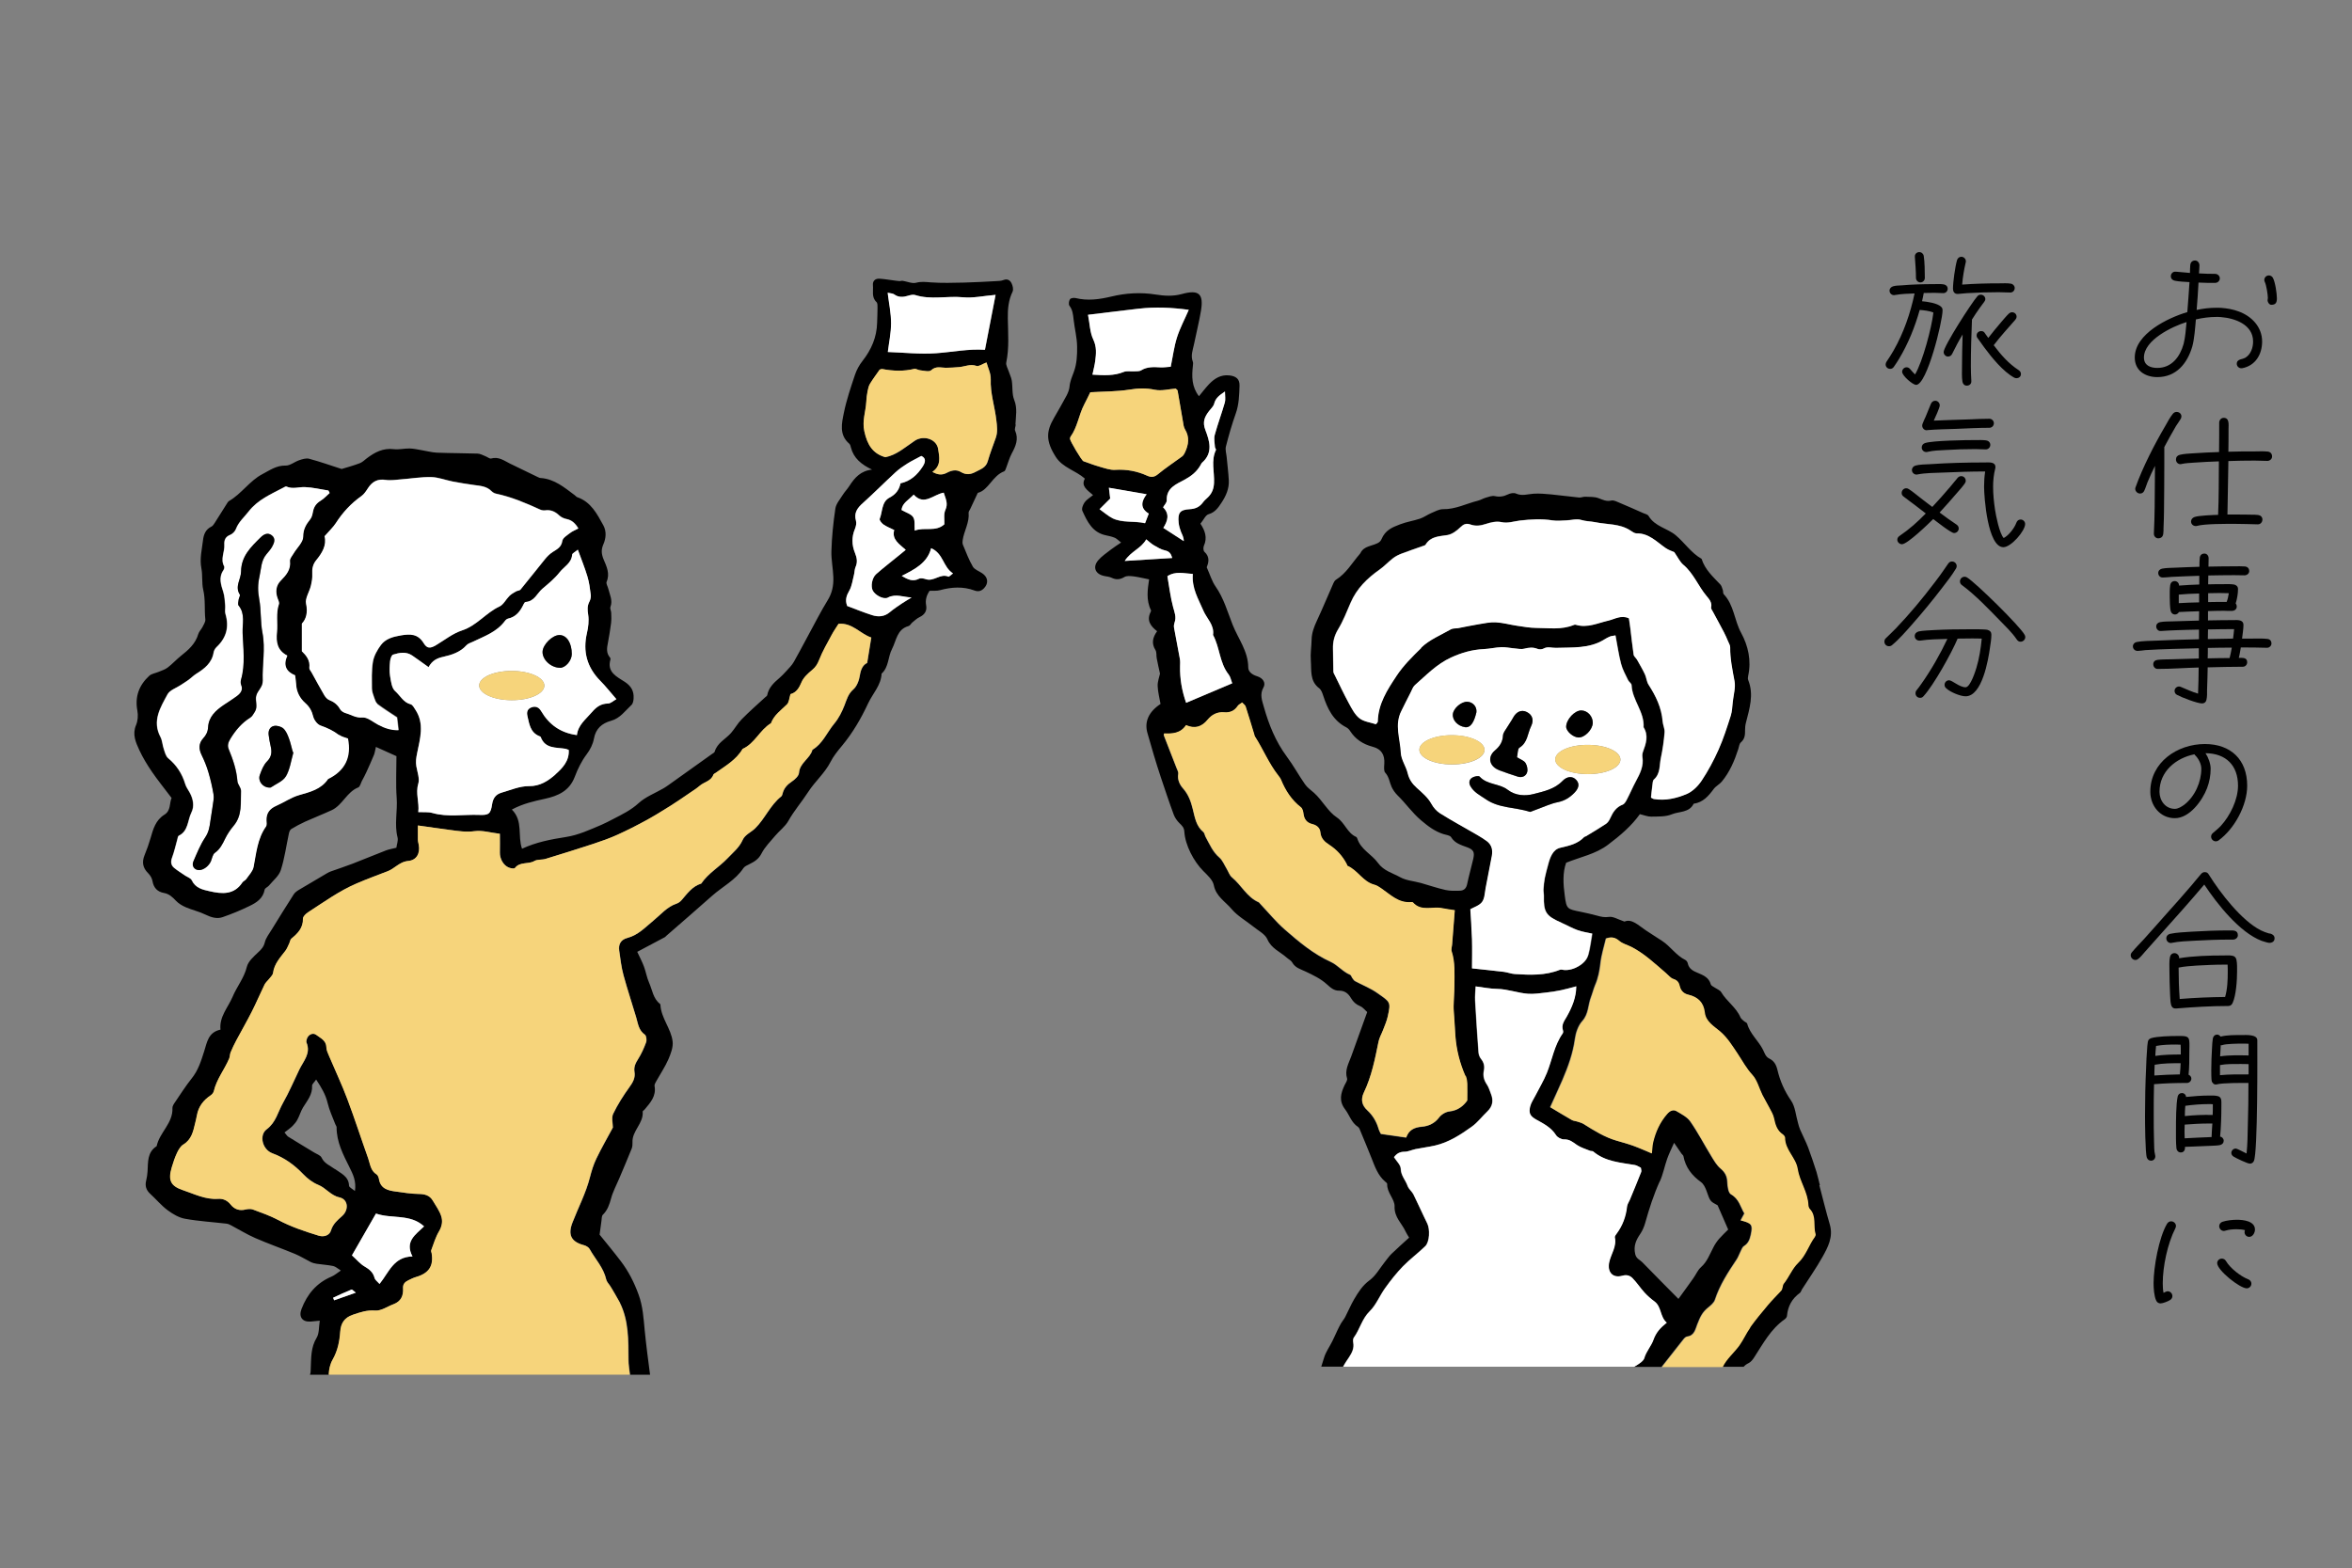 <?xml version="1.0" encoding="UTF-8"?>
<svg id="_レイヤー_2" data-name="レイヤー 2" xmlns="http://www.w3.org/2000/svg" xmlns:xlink="http://www.w3.org/1999/xlink" viewBox="0 0 302.5 201.72">
  <rect x="0" y="0" width="302.5" height="201.72" fill="#808080" stroke="none"/>
  <defs>
    <style>
      .cls-1, .cls-2, .cls-3, .cls-4 {
        stroke-width: 0px;
      }

      .cls-2 {
        fill: none;
      }

      .cls-3 {
        fill: #f6d47b;
      }

      .cls-4 {
        fill: #fff;
      }

      .cls-5 {
        clip-path: url(#clippath);
      }
    </style>
    <clipPath id="clippath">
      <rect class="cls-2" width="302.5" height="201.72"/>
    </clipPath>
  </defs>
  <g id="_レイヤー_1-2" data-name="レイヤー 1">
    <g class="cls-5">
      <g>
        <g>
          <path class="cls-1" d="m288.36,47.37h-.1c-.32,0-.58-.26-.58-.58,0-.3.2-.48.48-.56.22-.06.4-.1.6-.2.72-.42,1.02-1.3,1.02-2.1,0-2.18-2.34-3-4.14-3.14-.2-.02-.4-.02-.6-.02-.88,0-1.76.12-2.62.32-.08.98-.2,2.56-.46,3.48-.64,2.18-2.06,3.94-4.5,3.94-1.56,0-2.9-.84-2.9-2.52,0-3.06,4.3-5.12,6.76-5.84.1-1.28.2-2.58.28-3.86-.58-.04-1.34-.06-1.9-.18-.28-.06-.5-.26-.5-.58s.26-.6.58-.58h.08c.6.04,1.2.12,1.8.16.02-.34,0-.68.04-1.02.04-.36.26-.58.62-.58.34,0,.56.32.56.62,0,.34-.04.7-.06,1.04.7.04,1.38.06,2.08.06.32,0,.6.26.6.58s-.28.58-.6.58c-.72,0-1.42,0-2.14-.04-.06,1.18-.14,2.34-.24,3.52.84-.18,1.68-.28,2.54-.28.22,0,.46,0,.68.02.74.06,1.44.18,2.14.44,1.7.6,3.06,2,3.06,3.88,0,1.66-.86,3.12-2.58,3.44Zm-12.62-1.38c0,1.02.84,1.34,1.72,1.34,1.86,0,2.92-1.44,3.38-3.08.22-.82.3-1.96.38-2.82-1.82.56-5.48,2.3-5.48,4.56Zm16.38-6.78c-.26,0-.48-.34-.48-.58,0-.1.04-.2.04-.3,0-.42-.2-1.66-.38-2.02-.04-.1-.08-.18-.08-.28,0-.34.26-.6.6-.6.2,0,.4.12.5.3.3.52.52,2.02.52,2.64,0,.54-.14.84-.72.84Z"/>
          <path class="cls-1" d="m280.44,53.93c-.18.3-.38.58-.58.88-.52.88-1.02,1.8-1.5,2.7v2.2c0,2.04-.02,4.1-.04,6.14-.02.68-.02,1.38-.06,2.08,0,.24,0,.54-.04.78-.06.36-.3.54-.66.54-.3,0-.56-.3-.54-.6v-.06c.06-1.12.08-2.26.1-3.38l.04-5.28c-.34.68-.66,1.38-.96,2.1-.14.34-.24.72-.4,1.06-.1.24-.28.4-.56.4-.32,0-.62-.28-.62-.62,0-.06.02-.12.04-.18.9-2.54,2.46-5.58,3.84-7.92.28-.5.6-1.1.96-1.54.14-.16.28-.24.48-.24.34,0,.62.24.62.58,0,.14-.04.24-.12.36Zm11.18,5.36c-.54,0-1.08-.04-1.64-.04-1.12,0-2.26.02-3.38.06l-.08,4.66-.04,2.22h1.1c.68,0,1.34,0,2.02.02.26,0,.58,0,.84.04.3.04.54.26.54.58,0,.34-.26.64-.6.62h-.04c-.96-.02-1.92-.06-2.88-.06-1.12,0-3.9-.02-4.9.26-.06.02-.1.02-.16.02-.32,0-.6-.24-.6-.58,0-.28.18-.48.44-.58.56-.2,2.4-.26,3.04-.28.1-2.28.08-4.6.1-6.88-1.06.04-2.1.08-3.16.16-.54.04-1.14.06-1.66.18-.04.02-.08.02-.12.02-.34,0-.58-.26-.58-.6,0-.32.18-.52.48-.6.56-.14,1.2-.16,1.78-.2,1.08-.08,2.18-.12,3.28-.16.02-1.26.02-2.52.02-3.78,0-.32.24-.62.58-.62.76,0,.62.9.62,1.42,0,.98,0,1.96-.02,2.94,1.12-.04,2.24-.04,3.36-.04.54,0,1.16-.04,1.7.02.36.04.56.28.56.64,0,.32-.3.56-.6.56Z"/>
          <path class="cls-1" d="m291.56,83.33h-.04c-1.1-.04-2.22-.04-3.32-.04-.08.44-.14.9-.26,1.34.44,0,1.08-.08,1.08.56,0,.32-.24.58-.56.58-1.5,0-3.02.04-4.52.08-.02.96-.04,1.9-.08,2.86,0,.42.02.92-.08,1.32-.06.28-.26.46-.56.46-.62,0-2.64-.78-3.22-1.1-.2-.1-.32-.28-.32-.52,0-.3.26-.56.58-.56.08,0,.16.02.24.06.72.3,1.44.64,2.2.86.06-1.12.06-2.24.08-3.36-1.74.04-3.48.18-5.22.18h-.06c-.32,0-.56-.28-.56-.6s.22-.52.52-.56c.6-.08,1.26-.06,1.86-.08l3.48-.1v-1.32c-2.3.06-4.6.1-6.88.24-.32.04-.62.08-.94.1h-.08c-.32,0-.58-.26-.58-.58,0-.28.2-.5.48-.56.64-.14,1.9-.16,2.58-.18,1.8-.08,3.62-.14,5.44-.18v-1.24c-.98.02-1.96.04-2.94.08-.64.02-1.3.06-1.94.1h-.06c-.32.02-.56-.28-.56-.58s.2-.5.5-.56c.52-.1,1.14-.08,1.66-.1l3.34-.1c0-.4.02-.8.02-1.2-.86.04-1.74.04-2.6.1-.08.18-.3.32-.5.32-.26,0-.46-.16-.54-.4-.12-.34-.14-1.42-.14-1.8,0-.5-.02-1.08.06-1.58.04-.3.26-.52.58-.52s.56.26.56.58c.86-.08,1.74-.1,2.6-.14v-1.12c-1.18.04-2.36.08-3.54.14-.36.02-.74.08-1.1.08h-.08c-.32,0-.56-.26-.56-.58,0-.3.22-.5.5-.56.52-.1,1.1-.1,1.62-.12,1.06-.06,2.12-.08,3.18-.12,0-.38,0-.78.04-1.16.04-.34.26-.54.6-.54s.54.3.54.6c0,.36-.02.72-.02,1.08,1.12-.02,2.24-.04,3.36-.04.44,0,.9-.02,1.34.02.34.04.54.26.54.6,0,.32-.3.54-.6.54-.44,0-.9-.02-1.34-.02-1.1,0-2.22.02-3.32.04,0,.38-.02.76-.02,1.14.58-.02,1.14-.02,1.72-.02.52,0,1.1-.04,1.6.04.3.06.52.26.52.58,0,.6-.12,1.28-.3,1.86.1.12.14.26.14.4,0,.34-.28.54-.6.56-.36.02-.72-.02-1.08-.02-.68,0-1.36.02-2.02.04v1.2c1.1-.02,2.18-.04,3.28-.04.48,0,1.28-.1,1.28.64,0,.48-.12,1.24-.18,1.74h1.12c.66,0,1.5-.04,2.14.04.34.04.52.26.52.6,0,.3-.3.56-.58.54Zm-8.72-6.98c-.88.02-1.76.06-2.62.14v1.1c.88-.06,1.74-.08,2.62-.1v-1.14Zm1.12,7c0,.44,0,.9-.02,1.34.94-.02,1.88-.04,2.82-.04.12-.44.2-.9.28-1.34-1.02,0-2.06.02-3.08.04Zm.02-2.38c0,.42-.02.82-.02,1.24l3.24-.06c.06-.4.1-.82.14-1.22-1.12,0-2.24.02-3.36.04Zm1.72-4.68h-.52c-.4,0-.78.02-1.18.02v1.14c.8-.02,1.58-.02,2.38-.02.14-.36.22-.74.28-1.12-.32,0-.64-.02-.96-.02Z"/>
          <path class="cls-1" d="m285.34,108.11c-.1.08-.24.12-.36.12-.32,0-.6-.28-.6-.6,0-.2.08-.34.24-.48.34-.3.68-.56,1-.9,1.2-1.3,2.22-3.38,2.22-5.18,0-2.6-1.54-4.16-4.18-4.18.36.54.66,1.34.66,2,0,.86-.16,1.7-.46,2.5-.6,1.58-2.24,3.86-4.14,3.86s-3.16-1.6-3.16-3.4c0-3.8,3.48-6.14,7.02-6.14,3.34,0,5.44,2.02,5.44,5.36,0,2.54-1.64,5.56-3.68,7.04Zm-2.98-10.92c-.06-.06-.1-.08-.12-.16-2.4.48-4.5,2.22-4.5,4.82,0,1.14.76,2.2,1.98,2.2.42,0,.9-.3,1.22-.54,1.36-1.06,2.18-2.92,2.18-4.62,0-.6-.34-1.28-.76-1.7Z"/>
          <path class="cls-1" d="m291.86,121.29c-.18,0-.78-.2-.98-.26-2.84-1.08-5.72-4.74-7.38-7.24-1.84,2.18-3.76,4.32-5.66,6.44l-1.96,2.2c-.26.28-.52.64-.82.88-.12.1-.24.18-.42.18-.32,0-.6-.28-.6-.6,0-.18.06-.28.18-.42.48-.58,1.02-1.12,1.52-1.66.98-1.08,1.94-2.18,2.9-3.26,1.1-1.22,2.18-2.44,3.24-3.68.42-.48.8-1,1.22-1.46.14-.14.26-.22.46-.22.3,0,.4.12.54.34,1.46,2.34,4.18,5.88,6.66,7.14.32.16.68.3,1.04.4l.24.04c.28.1.5.26.5.6,0,.4-.32.58-.68.58Zm-4.66-.42h-.48c-1.48,0-2.96.06-4.44.14-.98.06-2,.08-2.96.28-.04,0-.06.02-.1.02-.34,0-.6-.26-.6-.6,0-.3.2-.52.48-.58.78-.18,1.98-.22,2.78-.28,1.62-.1,3.26-.16,4.88-.16.48,0,1.06-.04,1.06.62,0,.34-.32.56-.62.56Zm-.04,8.12c-.1.24-.28.42-.56.42-2.24,0-4.48.14-6.72.32h-.08c-.34,0-.52-.22-.58-.52-.1-.42-.08-.92-.12-1.34-.04-1.04-.08-2.06-.08-3.08,0-.5-.04-1.16.06-1.64.06-.32.26-.54.6-.54.32,0,.64.32.58.66,1.76-.3,3.94-.36,5.72-.36.36,0,.8-.04,1.16.04.28.06.44.24.5.52.1.48.08,1.04.08,1.52,0,1.08-.12,3.02-.56,4Zm-.66-4.9h-.46c-1.16,0-2.34.06-3.5.12-.78.06-1.58.1-2.34.26,0,1.34.04,2.7.14,4.04,1.94-.16,3.9-.24,5.84-.26.3-1.02.34-2.18.34-3.22,0-.32,0-.62-.02-.94Z"/>
          <path class="cls-1" d="m281.28,139.31c-1.4,0-2.84.04-4.24.16-.04,1.26-.04,2.52-.04,3.76s0,2.44.04,3.64c.02.54,0,1.2.14,1.72.02.06.02.12.02.18,0,.3-.24.54-.54.54-.26,0-.44-.14-.54-.38-.22-.54-.24-4.66-.24-5.4,0-2.06.04-4.14.14-6.2.02-.76.06-1.5.12-2.26.02-.34.04-.7.1-1.04.04-.22.14-.36.34-.44l.02-.02s.04,0,.06-.02c.76-.24,2.52-.28,3.34-.28.34,0,.72-.02,1.06.04.3.06.46.22.5.52.06.36.02,1.1.02,1.48,0,.98,0,1.98-.1,2.94.2.08.36.28.36.5,0,.3-.26.56-.56.56Zm-4.16-2.34c-.02.46-.04.92-.04,1.38,1.1-.08,2.18-.12,3.28-.14.06-.48.08-.96.1-1.44-1.1,0-2.26,0-3.34.2Zm3.36-1.58c0-.34,0-.66-.02-1-.2,0-.38-.02-.58-.02-.84,0-1.74.02-2.58.18-.04.42-.08.86-.1,1.28,1.08-.16,2.2-.18,3.28-.18v-.26Zm5.08,11.9c-.32.08-.74.08-1.08.1l-2.4.1-1.06.04v.12c0,.34-.18.6-.54.6-.3,0-.52-.22-.56-.52-.08-.8-.06-1.66-.06-2.48,0-1.06,0-3.2.22-4.2.06-.26.26-.44.54-.44.3,0,.52.22.54.5.98-.1,2-.18,2.98-.18.36,0,.78-.02,1.12.08.22.06.32.18.4.38.06.14.04.74.04.9,0,1.3-.04,2.62-.16,3.92.26.04.46.26.46.54s-.18.46-.44.54Zm-1.46-2.76c-1.04,0-2.08.06-3.12.14,0,.26-.02.54-.02.8v.2c0,.24.02.5.02.76,1.16-.08,2.3-.1,3.46-.16.02-.58.06-1.16.1-1.74h-.44Zm-.02-2.5c-1,0-2.02.08-3.02.22-.04.44-.06.88-.06,1.32,1.18-.12,2.4-.18,3.58-.14.02-.34.02-.7.02-1.04v-.34c-.16-.02-.34-.02-.52-.02Zm5.8,7.32c-.1.22-.28.34-.52.34-.3,0-1.76-.7-2.08-.9-.18-.12-.3-.26-.3-.48,0-.3.26-.56.56-.56.22,0,1.12.52,1.4.64.12-1.18.14-2.38.16-3.56.06-1.84.08-3.68.08-5.52-.84,0-3.3-.02-4.06.18-.04.02-.08.02-.12.02-.38,0-.38-.24-.52-.34l-.02-.1v-.04c-.06-.06-.06-1.2-.06-1.36,0-.98.04-1.96.1-2.94.02-.38.04-.78.1-1.14.06-.3.26-.5.58-.5.16,0,.34.14.42.26.86-.22,1.86-.2,2.76-.2.44,0,1.96-.12,1.96.66,0,1.52.08,14.44-.44,15.54Zm-.68-12.46c-.36-.02-.72-.02-1.08-.02-.84,0-1.76-.02-2.6.14v1.3c1.22-.12,2.46-.1,3.68-.1v-1.32Zm0-2.62c-.28-.02-.54-.02-.82-.02-.52,0-2.08.02-2.52.18-.1.04-.14.04-.24.02l-.08,1.44c1.2-.18,2.46-.14,3.66-.12v-1.5Z"/>
          <path class="cls-1" d="m279.78,158.01c-1,1.96-1.62,4.88-1.62,7.08,0,.42.02.82.1,1.22.18-.06.34-.2.54-.2.32,0,.6.28.6.62,0,.2-.1.36-.26.48-.24.18-.98.46-1.26.46-.26,0-.46-.14-.56-.36-.28-.58-.34-1.6-.34-2.24,0-2.06.68-5.88,1.74-7.66.12-.18.3-.3.52-.3.34,0,.62.28.62.6,0,.12-.04.2-.08.3Zm9.18,7.72c-.88,0-3.8-2.32-3.8-3.24,0-.32.26-.58.6-.58.24,0,.42.12.54.32.52.9,1.9,1.98,2.86,2.34.24.1.4.3.4.56,0,.34-.28.6-.6.6Zm.32-6.62c-.34,0-.6-.28-.6-.6,0-.1.02-.18.06-.26-.3-.1-.78-.12-1.1-.12-.48,0-.96.04-1.42.18-.06.02-.12.04-.2.04-.32,0-.6-.28-.6-.62,0-.26.18-.48.42-.56.52-.18,1.32-.26,1.86-.26.82,0,2.32.16,2.32,1.26,0,.4-.28.94-.74.94Z"/>
          <path class="cls-1" d="m249.94,37.71c-.36,0-.74-.04-1.1-.04-.48,0-.94.02-1.42.02-.06.36-.14.7-.22,1.06.66.06,1.98.24,2.46.72.14.14.18.26.18.46,0,1.42-2,9.58-3.4,9.58-.44,0-1.8-1.18-1.8-1.68,0-.32.26-.58.56-.58.2,0,.34.08.46.22.22.24.4.48.64.7.98-1.64,2.14-6.02,2.36-7.96-.46-.22-1.26-.3-1.76-.34-.62,2.2-1.48,4.34-2.66,6.3-.22.34-.44.72-.68,1.04-.12.16-.26.24-.46.24-.32,0-.58-.24-.58-.56,0-.12.04-.24.1-.34.32-.48.64-.96.92-1.46,1.3-2.28,2.16-4.78,2.7-7.34-.84.02-1.7.06-2.52.2-.04,0-.08.02-.12.02-.32,0-.58-.26-.58-.58,0-.28.2-.48.46-.56.32-.1.74-.1,1.08-.12,1.38-.12,2.78-.16,4.16-.16.4,0,.9-.04,1.3.04.28.06.48.26.48.56,0,.32-.26.56-.56.56Zm-2.94-1.38c-.32,0-.58-.26-.58-.58,0-.92-.08-1.76-.14-2.68v-.08c-.02-.32.26-.56.56-.56s.54.22.58.5c.12.72.14,2.06.14,2.82,0,.3-.24.58-.56.58Zm8.2,2.5c-.16.24-.36.46-.52.7-.42.58-.68.98-1.06,1.58v.08c-.08,1.96-.14,3.94-.14,5.92,0,.62.02,1.26.06,1.88v.06c.02.34-.26.56-.58.56-.3,0-.5-.2-.56-.5-.1-.58-.06-1.3-.06-1.9,0-1.4.04-2.78.08-4.18-.5.82-.92,1.62-1.34,2.48-.1.22-.3.36-.54.36-.3,0-.56-.28-.56-.58,0-.76,3.62-6.38,4.34-7.18.12-.14.26-.2.44-.2.3,0,.58.24.58.56,0,.14-.06.24-.14.36Zm3.36-1.2c-.5,0-1-.04-1.5-.04-1.36,0-2.7.04-4.06.12-.38.02-.78.08-1.16.1h-.1c-.38,0-.56-.32-.56-.66,0-.86.28-2.86.52-3.68.08-.26.28-.44.56-.44.3,0,.58.26.58.58,0,.04,0,.1-.02.14-.22.94-.38,1.9-.46,2.86,1.6-.12,3.2-.16,4.8-.16.46,0,1-.04,1.46.04.28.04.5.28.5.56,0,.32-.24.58-.56.58Zm.78,11.02c-.1,0-.2-.02-.3-.08-1.42-.78-2.88-2.58-3.84-3.88-.26-.34-.5-.72-.76-1.06-.12-.16-.22-.24-.22-.48,0-.32.26-.56.6-.56.3,0,.4.16.54.38l.36.5c.54-.7,1.12-1.4,1.7-2.08.3-.34.62-.74.96-1.06.12-.1.24-.16.4-.16.32,0,.58.24.58.56,0,.16-.06.28-.16.4-.94,1.08-1.92,2.14-2.78,3.28.92,1.22,1.9,2.36,3.2,3.2.18.12.3.28.3.5,0,.34-.26.54-.58.54Z"/>
          <path class="cls-1" d="m252.7,62.19c-.3.44-.68.84-1.02,1.24-.72.84-1.46,1.68-2.22,2.5.7.54,1.42,1.04,2.16,1.54.18.12.3.28.3.52,0,.32-.28.58-.6.58-.4,0-2.3-1.52-2.68-1.8-.58.58-3.32,3.24-4.02,3.24-.3,0-.6-.26-.6-.58,0-.22.12-.38.3-.5,1.24-.84,2.32-1.8,3.36-2.88l-1.4-1.08c-.48-.38-1-.72-1.46-1.1-.16-.12-.24-.26-.24-.46,0-.32.26-.6.58-.6.14,0,.24.04.36.12.48.3,1.02.78,1.48,1.12.5.38,1,.78,1.52,1.16.78-.84,1.54-1.68,2.28-2.56.34-.38.64-.8.98-1.18.12-.14.28-.22.46-.22.32,0,.58.26.58.58,0,.16-.04.24-.12.36Zm4.96,8.2c-2.02,0-2.48-6.44-2.48-7.8,0-.66.04-1.3.14-1.94h-.02c-1.8,0-3.6.06-5.38.14-1.04.04-2.28.04-3.3.24-.04,0-.08.02-.12.02-.32,0-.6-.26-.6-.58,0-.3.2-.5.46-.58.46-.14,1.36-.16,1.86-.18,2.34-.16,4.72-.22,7.06-.22.5,0,1.36-.12,1.36.6,0,.06,0,.1-.02.16-.2.78-.28,1.56-.28,2.36,0,.98.1,1.94.24,2.9.12.8.56,3.08,1.12,3.7.64-.32,1.38-1.28,1.62-1.94.1-.26.26-.44.56-.44.32,0,.58.26.58.58,0,.88-1.8,2.98-2.8,2.98Zm-2.26-12.58c-.44,0-.88-.04-1.32-.04-1.3,0-2.58.04-3.88.12-.76.04-1.56.06-2.3.24-.06.02-.1.02-.16.02-.32,0-.58-.26-.58-.58,0-.3.18-.5.44-.58,1.02-.32,5.2-.38,6.44-.38.44,0,.96-.02,1.4.04.3.04.54.26.54.58s-.26.58-.58.58Zm.46-2.78c-1.42,0-2.86.08-4.3.14-1.22.04-2.48.06-3.7.16-.02.02-.04.02-.06.02-.32,0-.58-.28-.58-.6,0-.08.02-.14.04-.22.12-.32.26-.62.4-.92l.68-1.66c.1-.24.3-.4.56-.4.32,0,.58.28.58.6,0,.28-.6,1.6-.76,1.94v.02c1.52-.06,3.04-.12,4.56-.16.86-.04,1.72-.08,2.58-.08.32,0,.58.26.58.58s-.26.58-.58.58Z"/>
          <path class="cls-1" d="m251.56,73.15c-.52.86-1.16,1.68-1.78,2.48-1.24,1.62-2.54,3.2-3.9,4.74-.76.86-1.64,1.88-2.54,2.62-.12.1-.24.14-.4.14-.32,0-.58-.26-.58-.58,0-.2.06-.34.2-.46.42-.42.86-.82,1.28-1.26,1.78-1.86,3.44-3.86,5-5.92.44-.58.88-1.16,1.28-1.76.16-.2.28-.44.44-.64.14-.18.26-.28.5-.28.32,0,.6.26.6.6,0,.12-.04.22-.1.32Zm4.38,10.16c-.22,1.56-1,6.26-3.14,6.26-.68,0-1.96-.54-2.46-1-.16-.14-.24-.26-.24-.48,0-.32.26-.58.58-.58.4,0,1.34.9,2.12.9.62,0,1.28-2.12,1.4-2.52.36-1.2.56-2.48.68-3.74-.44-.02-.88-.02-1.32-.02-.6,0-1.18.02-1.78.02-.76,1.82-3.1,6.02-4.38,7.4-.12.14-.24.22-.44.22-.34,0-.6-.24-.6-.6,0-.14.04-.26.14-.38.2-.26.42-.52.6-.8,1.24-1.74,2.46-3.88,3.36-5.8-1.16.04-2.36.04-3.5.22h-.1c-.34,0-.6-.26-.6-.58s.22-.52.5-.6c.52-.12,1.5-.14,2.04-.18,1.52-.08,3.02-.1,4.54-.1.36,0,2-.02,2.3.08.32.1.48.28.48.62,0,.54-.1,1.12-.18,1.66Zm3.94-.76c-.26,0-.38-.12-.52-.32-.58-.86-1.44-1.68-2.16-2.42-1.44-1.48-3.18-3.3-4.84-4.52-.18-.12-.28-.28-.28-.5,0-.32.26-.6.6-.6.12,0,.22.04.32.1,1.12.68,6.84,6.3,7.4,7.38.04.08.08.18.08.28,0,.32-.28.6-.6.6Z"/>
        </g>
        <g>
          <g>
            <path class="cls-2" d="m45.64,153.23c.19-1.27-.25-2.16-.71-3.07-.81-1.62-1.66-3.25-1.65-5.14,0-.12-.11-.24-.16-.37-.34-.91-.78-1.8-.99-2.73-.26-1.11-.81-2.01-1.48-3.03-.25.37-.53.59-.52.8.06,1.14-.63,1.92-1.17,2.8-.29.48-.45,1.04-.71,1.54-.16.31-.39.59-.64.84-.28.28-.62.5-1.03.83.24.28.33.46.47.54,1.11.68,2.22,1.35,3.33,2.03.34.21.83.36.97.67.36.77,1.09,1.02,1.69,1.46.76.57,1.79.93,1.83,2.16,0,.21.44.41.76.68Z"/>
            <path class="cls-1" d="m130.6,54.62c.04-1.06.28-2.09-.16-3.18-.3-.74-.18-1.65-.31-2.48-.07-.42-.28-.82-.41-1.23-.12-.37-.37-.77-.3-1.1.39-1.87.23-3.76.2-5.63-.02-1.24.07-2.36.61-3.48.14-.29.02-.78-.14-1.1-.18-.37-.53-.59-1.02-.4-.28.11-.61.13-.91.14-1.38.07-2.76.16-4.14.19-1.45.03-2.91.08-4.36-.03-.63-.05-1.18-.12-1.83.05-.52.14-1.16-.16-1.75-.25-.13-.02-.27.05-.4.04-.3-.02-.6-.07-.9-.11-.56-.07-1.12-.17-1.69-.2-.56-.03-.87.33-.82.84.07.73-.21,1.54.46,2.17.15.14.13.5.13.76,0,.63-.03,1.26-.05,1.89-.04,1.86-.74,3.47-1.88,4.92-.41.52-.75,1.14-.96,1.76-.54,1.61-1.09,3.23-1.43,4.88-.28,1.37-.65,2.86.69,4.01.12.1.17.32.21.49.36,1.39,1.36,2.19,2.72,2.84-1.46.15-2.24,1.04-2.92,2.1-.26.41-.61.76-.87,1.18-.35.56-.84,1.12-.93,1.73-.27,1.82-.46,3.65-.51,5.49-.03,1.1.21,2.2.25,3.32.04,1.14-.17,2.09-.75,3.02-.42.69-.82,1.39-1.2,2.1-1.05,1.93-2.06,3.88-3.13,5.79-.26.46-.66.84-1.02,1.24-.26.29-.54.58-.83.83-.72.61-1.39,1.24-1.58,2.23-.02.11-.19.18-.28.28-1.01.93-2.04,1.83-3,2.81-.52.52-.88,1.2-1.37,1.76-.7.8-1.77,1.26-2.1,2.4-.04.14-.26.23-.4.34-1.84,1.32-3.68,2.63-5.52,3.94-.21.15-.43.3-.65.43-1.08.63-2.31,1.09-3.21,1.91-.99.91-2.12,1.45-3.26,2.04-.51.26-1.02.54-1.54.76-1.48.62-2.93,1.31-4.55,1.56-1.92.3-3.83.66-5.65,1.51-.6-1.67.18-3.56-1.31-5.04,1.46-.78,2.86-1.08,4.23-1.38,1.74-.38,3.18-1.02,3.87-2.85.38-1.01.87-2.01,1.51-2.86.48-.64.81-1.3.95-2.04.23-1.28,1.03-1.97,2.2-2.29,1.17-.32,1.81-1.28,2.62-2.03.2-.18.27-.57.28-.87.05-.92-.31-1.57-1.14-2.11-.99-.65-2.32-1.22-1.84-2.87.02-.08,0-.2-.06-.26-.5-.58-.4-1.23-.26-1.91.16-.83.29-1.66.4-2.5.05-.44.04-.88.02-1.32,0-.26-.18-.56-.1-.77.32-.85-.09-1.59-.28-2.36-.07-.3-.31-.65-.21-.88.45-1.05,0-1.96-.38-2.86-.28-.67-.35-1.24-.05-1.93.35-.79.44-1.69,0-2.49-.81-1.46-1.58-2.99-3.34-3.6-.12-.04-.21-.17-.32-.25-1.33-.99-2.61-2.09-4.38-2.22-.13,0-.26-.06-.38-.12-1.2-.58-2.4-1.15-3.59-1.74-.76-.38-1.45-.92-2.41-.65-.2.06-.48-.2-.73-.29-.34-.13-.67-.33-1.02-.34-1.75-.06-3.49-.05-5.24-.12-.65-.03-1.3-.22-1.95-.32-.52-.09-1.04-.21-1.56-.22-.67-.01-1.36.17-2.02.09-1.38-.17-2.45.4-3.48,1.18-.29.22-.55.49-.88.62-.78.3-1.59.52-2.35.75-1.39-.45-2.78-.94-4.19-1.32-.39-.1-.88.06-1.29.2-.59.2-1.16.7-1.73.68-1.18-.03-2.08.63-2.98,1.1-1.64.85-2.68,2.53-4.31,3.47-.07.04-.13.13-.18.2-.55.87-1.09,1.74-1.64,2.6-.12.18-.25.4-.43.48-.75.36-.99,1.01-1.08,1.75-.14,1.2-.45,2.37-.21,3.61.18.91.03,1.89.24,2.78.3,1.27.13,2.54.27,3.81.03.3-.21.65-.36.96-.16.32-.46.59-.55.92-.36,1.25-1.27,2.04-2.23,2.8-.59.47-1.1,1.04-1.7,1.5-.34.26-.78.39-1.18.56-.4.17-.9.23-1.2.51-1.31,1.21-1.86,2.68-1.52,4.49.11.59.06,1.3-.17,1.84-.51,1.2-.04,2.22.42,3.22.45.97,1.01,1.89,1.61,2.77.75,1.1,1.59,2.13,2.54,3.39-.29.62-.07,1.62-.91,2.14-1.15.71-1.46,1.86-1.8,3.04-.21.73-.47,1.46-.76,2.16-.37.9-.25,1.64.46,2.34.26.26.49.64.55,1,.15.88.64,1.39,1.48,1.54.68.12,1.09.53,1.54,1,.35.37.83.65,1.3.85.81.35,1.7.54,2.49.93.73.35,1.46.59,2.21.33,1.18-.41,2.35-.89,3.47-1.44.9-.43,1.74-.97,1.94-2.1.04-.2.39-.33.55-.52.54-.65,1.29-1.24,1.53-2,.49-1.52.7-3.14,1.04-4.71.04-.21.15-.47.31-.57.57-.35,1.16-.66,1.77-.94,1.13-.51,2.29-.96,3.42-1.48,1.4-.65,1.93-2.34,3.42-2.93.22-.09.31-.52.45-.8.21-.4.43-.79.61-1.2.33-.73.66-1.46.96-2.19.11-.27.14-.58.25-1.02.98.44,1.86.84,2.64,1.19,0,1.86-.1,3.61.03,5.35.13,1.7-.32,3.4.11,5.09.11.43-.1.93-.15,1.34-.55.14-.95.2-1.32.34-1.45.56-2.88,1.16-4.33,1.72-.91.35-1.84.65-2.76.98-.17.06-.33.14-.49.23-1.19.7-2.39,1.4-3.57,2.11-.27.16-.56.35-.72.6-.97,1.51-1.91,3.03-2.85,4.56-.32.53-.74,1.05-.88,1.63-.14.58-.45.91-.86,1.29-.57.54-1.28,1.16-1.45,1.86-.35,1.44-1.29,2.55-1.84,3.87-.59,1.38-1.72,2.54-1.55,4.21-1.59.34-1.73,1.64-2.1,2.79-.39,1.22-.76,2.44-1.6,3.48-.78.98-1.45,2.04-2.16,3.08-.15.22-.33.49-.32.73.09,1.96-1.67,3.15-2.03,4.91-1.22.78-1.1,2.04-1.17,3.24-.02.4-.09.8-.18,1.19-.17.68,0,1.22.52,1.7.76.69,1.42,1.5,2.24,2.11.66.49,1.45.96,2.25,1.1,1.76.32,3.55.42,5.33.63.21.02.42.13.61.23,1.03.54,2.02,1.16,3.08,1.62,1.68.73,3.41,1.34,5.11,2.04.7.29,1.34.7,2.02,1.04.24.12.5.19.77.23.71.11,1.43.14,2.13.29.3.06.56.32.98.58-.51.34-.82.62-1.18.77-1.93.81-3.15,2.26-3.88,4.18-.39,1.02.11,1.7,1.2,1.61.34-.03.69-.07,1.15-.11-.13.81-.06,1.63-.4,2.19-.76,1.25-.7,2.57-.76,3.91-.01.28,0,.6-.1.85h2.43c.03-.68.16-1.34.52-1.97.64-1.14.87-2.31.96-3.57.07-1.05.5-1.8,1.65-2.18.95-.32,1.79-.61,2.85-.53.76.06,1.57-.53,2.36-.82.95-.35,1.28-1.1,1.22-2.04-.04-.56.26-.83.69-1.04.32-.16.65-.32.99-.42,1.65-.48,2.27-1.41,2-3.04-.02-.13-.1-.28-.06-.39.32-.83.56-1.7,1.01-2.45.4-.65.48-1.31.28-1.94-.23-.7-.69-1.33-1.07-1.98-.41-.71-1.05-.87-1.84-.88-.98-.01-1.96-.18-2.93-.31-1.01-.13-1.97-.36-2.17-1.61-.03-.21-.14-.49-.3-.59-.79-.48-.83-1.35-1.09-2.08-.9-2.52-1.72-5.07-2.66-7.57-.71-1.88-1.57-3.7-2.35-5.55-.16-.37-.35-.76-.36-1.15-.02-.9-.77-1.18-1.3-1.6-.46-.36-1.1,0-1.24.59-.03.13-.07.29-.02.4.58,1.39-.39,2.37-.92,3.46-.69,1.44-1.32,2.92-2.11,4.31-.65,1.14-.9,2.5-2.09,3.38-1.01.75-.57,2.61.73,3.09,1.57.58,2.83,1.49,3.97,2.69.54.56,1.22,1.08,1.93,1.37,1,.4,1.59,1.36,2.75,1.62,1.09.24,1.22,1.59.32,2.39-.62.55-1.19,1.03-1.44,1.88-.18.61-.89.85-1.56.65-1.8-.55-3.57-1.14-5.24-2.03-1.03-.54-2.14-.93-3.24-1.34-.27-.1-.64-.07-.93,0-.79.19-1.43-.02-1.92-.63-.43-.54-.97-.79-1.65-.74-1.62.11-3.04-.64-4.5-1.12-1.61-.54-1.9-1.31-1.43-2.93.19-.64.41-1.29.69-1.89.19-.39.44-.84.8-1.05,1.06-.64,1.27-1.68,1.52-2.74.08-.34.17-.69.23-1.03.2-1.12.84-1.94,1.77-2.56.18-.12.35-.33.4-.53.35-1.55,1.37-2.78,1.98-4.21.1-.24.08-.54.18-.78.22-.52.46-1.04.73-1.54.65-1.23,1.35-2.43,1.98-3.67.58-1.16,1.09-2.36,1.66-3.52.13-.27.39-.48.58-.72.19-.25.47-.5.51-.77.15-1.18.93-1.98,1.6-2.87.21-.28.33-.63.49-.95.1-.2.12-.47.27-.6.83-.67,1.52-1.38,1.49-2.58,0-.27.37-.62.66-.81,2.03-1.31,3.97-2.73,6.23-3.7,1.34-.58,2.7-1.07,4.06-1.6.37-.14.71-.4,1.04-.63.48-.33.92-.61,1.56-.67,1.06-.1,1.54-.97,1.34-2.07-.04-.22-.11-.44-.11-.66-.02-.57,0-1.15,0-1.83,1.38.2,2.73.4,4.09.57,1.06.14,2.1.32,3.21.16.99-.14,2.04.19,3.24.34,0,.82.02,1.61,0,2.41-.02.8.46,1.67,1.17,1.94.24.09.68.17.77.05.64-.86,1.71-.44,2.5-.9.39-.23.97-.13,1.43-.27,2.06-.63,4.11-1.26,6.16-1.94,1.06-.35,2.11-.72,3.12-1.18,1.25-.56,2.47-1.19,3.68-1.85,1.06-.58,2.08-1.22,3.11-1.86.85-.53,1.67-1.1,2.5-1.67.43-.29.88-.58,1.28-.92.56-.49,1.45-.58,1.74-1.41.04-.11.2-.17.31-.25,1.26-.9,2.64-1.67,3.45-3.07,1.58-.7,2.21-2.45,3.65-3.3.39-1.07,1.3-1.68,2.06-2.43.28-.27.29-.81.45-1.32.73-.19,1.11-.76,1.42-1.53.25-.62.84-1.14,1.38-1.59.44-.36.67-.74.88-1.27.43-1.12,1.05-2.17,1.62-3.23.27-.51.61-.99.88-1.42,1.78-.17,2.8,1.3,4.21,1.76-.17,1.04-.34,2.08-.53,3.27-.54.24-.82.81-.94,1.6-.1.64-.37,1.4-.84,1.8-.68.59-.85,1.31-1.14,2.06-.32.82-.74,1.66-1.3,2.33-.94,1.12-1.48,2.58-2.82,3.38-.3,1.14-1.63,1.66-1.73,2.97-.03.4-.52.85-.91,1.11-.6.4-1.03.86-1.2,1.56-.03.13-.08.28-.17.36-1.43,1.13-2.1,2.88-3.36,4.11-.51.5-1.31.81-1.61,1.5-.44.99-1.25,1.62-1.94,2.35-1.07,1.14-2.48,1.92-3.38,3.25-1.14.35-1.79,1.28-2.52,2.12-.17.2-.41.38-.65.46-1.24.41-2.04,1.42-3,2.2-1.04.85-1.94,1.85-3.32,2.21-.87.23-1.18.82-1.06,1.65.15,1.06.27,2.13.55,3.15.49,1.82,1.1,3.61,1.63,5.42.24.81.31,1.67,1.12,2.23.19.13.26.69.16.97-.27.75-.61,1.51-1.04,2.18-.33.52-.56,1.01-.46,1.63.13.77-.2,1.35-.65,1.97-.78,1.08-1.51,2.23-2.09,3.43-.24.5-.04,1.2-.04,1.77-.71,1.32-1.46,2.63-2.12,3.99-.37.76-.62,1.59-.83,2.41-.52,2.04-1.5,3.89-2.25,5.83-.62,1.59-.15,2.47,1.48,2.9.27.07.6.26.73.49.72,1.29,1.79,2.39,2.13,3.9.07.29.3.55.48.8.15.2,1.15,1.95,1.28,2.19,1.17,2.34,1.1,4.86,1.12,7.37,0,.64.11,1.27.19,1.91h2.56c-.25-1.91-.5-3.81-.69-5.72-.15-1.56-.23-3.07-.79-4.6-.57-1.57-1.3-3-2.3-4.31-.89-1.17-1.83-2.3-2.71-3.39.08-.63.15-1.2.24-1.78.04-.26.02-.61.17-.77.61-.59.85-1.32,1.07-2.12.24-.89.7-1.73,1.06-2.59.53-1.26,1.07-2.52,1.58-3.79.1-.24.12-.54.11-.8-.09-1.5,1.45-2.46,1.31-3.98,0-.09.19-.18.27-.29.73-.87,1.49-1.71,1.26-2.99-.04-.22.15-.5.27-.72.5-.9,1.09-1.77,1.5-2.71.31-.72.64-1.57.55-2.31-.19-1.65-1.48-2.99-1.57-4.72,0-.04-.03-.09-.06-.12-.89-.69-.98-1.8-1.4-2.73-.29-.65-.4-1.38-.65-2.05-.24-.65-.57-1.26-.87-1.91,1.27-.67,2.41-1.27,3.54-1.88.08-.04.14-.12.2-.18,1.96-1.71,3.94-3.41,5.88-5.14,1.34-1.19,3-2.01,4.03-3.56.16-.24.5-.38.78-.52.65-.32,1.19-.65,1.56-1.38.43-.84,1.15-1.55,1.77-2.29.54-.64,1.27-1.17,1.67-1.88.75-1.34,1.75-2.48,2.56-3.74.88-1.36,2.13-2.41,2.87-3.86.38-.75.93-1.42,1.47-2.07,1.38-1.66,2.45-3.5,3.36-5.45.59-1.27,1.67-2.33,1.74-3.84.94-.84.8-2.14,1.34-3.17.57-1.1.62-2.53,2.13-2.95.19-.05.31-.32.48-.46.3-.24.58-.52.92-.68.66-.31.99-.81.86-1.51-.14-.72.07-1.32.43-1.88.47-.02.93.03,1.34-.08,1.49-.41,2.98-.5,4.45.04.51.19.88.06,1.22-.29.62-.65.52-1.43-.25-1.94-.4-.27-.96-.46-1.18-.83-.52-.89-.88-1.86-1.28-2.82-.08-.18-.06-.42-.03-.62.18-1.18.88-2.25.76-3.51-.01-.15.14-.32.21-.48.29-.63.59-1.26.97-2.07,1.39-.34,1.87-2.2,3.39-2.77.13-.05.2-.29.26-.45.24-.61.41-1.27.72-1.85.51-.94.91-1.86.43-2.94-.09-.21.07-.52.08-.79Zm-82.24,101.49c2.04.71,4.4,0,6.19,1.65-1.11,1.07-2.52,1.93-1.49,3.87-2.43.04-3.01,2.02-4.24,3.54-.25-.29-.57-.51-.64-.78-.19-.73-.66-1.1-1.28-1.47-.56-.33-1.01-.87-1.62-1.43,1.02-1.78,2.04-3.55,3.09-5.38Zm-5.31-5.73c-.6-.45-1.33-.69-1.69-1.46-.14-.31-.63-.46-.97-.67-1.11-.68-2.23-1.34-3.33-2.03-.14-.09-.23-.26-.47-.54.41-.33.75-.55,1.03-.83.25-.25.48-.53.64-.84.27-.5.42-1.06.71-1.54.54-.88,1.23-1.66,1.17-2.8-.01-.21.27-.43.52-.8.67,1.02,1.22,1.92,1.48,3.03.22.94.65,1.83.99,2.73.05.13.16.25.16.37-.01,1.89.84,3.52,1.65,5.14.46.92.9,1.8.71,3.07-.32-.27-.75-.47-.76-.68-.04-1.23-1.07-1.59-1.83-2.16Zm2.16,15.51c.1-.04.32.22.56.4-1.01.35-1.9.67-2.79.98-.04-.11-.09-.22-.13-.33.78-.36,1.56-.73,2.36-1.05Zm-3.05-65.67c-.89,1.33-2.31,1.65-3.74,2.07-1.02.3-1.93.95-2.92,1.37-.85.37-1.29.93-1.26,1.87,0,.27.07.6-.06.79-1.1,1.58-1.24,3.42-1.6,5.22-.11.55-.59,1.04-.94,1.54-.12.18-.38.26-.5.44-1.07,1.62-2.62,1.49-4.19,1.13-.9-.2-1.84-.41-2.31-1.41-.13-.28-.56-.41-.86-.61-.47-.32-.96-.62-1.4-.98-.43-.35-.47-.8-.27-1.34.28-.75.45-1.55.67-2.32.05-.17.07-.43.18-.48,1.26-.6,1.13-1.98,1.63-2.98.41-.81.23-1.76-.23-2.6-.2-.35-.45-.69-.56-1.07-.4-1.33-1.11-2.42-2.19-3.32-.31-.25-.43-.77-.57-1.19-.17-.51-.18-1.09-.43-1.55-1.09-2.07,0-3.79.91-5.48.29-.55,1.12-.81,1.71-1.2.33-.22.67-.42.98-.65.35-.26.66-.58,1.02-.8,1.06-.66,2-1.39,2.22-2.74.04-.24.19-.51.37-.68,1.27-1.2,1.65-2.6,1.15-4.28-.1-.33,0-.71-.03-1.07-.05-.58-.07-1.18-.24-1.72-.29-.96-.64-1.88.01-2.83.09-.14.16-.39.09-.51-.5-.94.1-1.84.03-2.77-.04-.58.13-1.03.76-1.27.3-.12.61-.44.73-.75.35-.92,1.07-1.52,1.64-2.26,1.17-1.51,2.87-2.22,4.48-3.07.12-.06.29-.17.37-.13.79.36,1.59.04,2.38.07,1.01.04,2.01.28,3.02.44.05.11.11.21.16.32-.38.34-.73.73-1.16.99-.54.33-.86.75-.98,1.37-.07.35-.14.74-.35,1-.53.68-.92,1.27-.92,2.26,0,.72-.81,1.44-1.24,2.17-.18.31-.5.65-.46.95.12,1.12-.47,1.8-1.18,2.53-.61.61-.72,1.43-.41,2.27.09.25.25.55.17.76-.41,1.19-.13,2.41-.25,3.61-.13,1.28.03,2.33,1.33,3.01-.56,1.22-.18,2.06,1,2.53.05.4.12.75.13,1.11.04,1,.48,1.83,1.2,2.48.53.47.83.99.99,1.69.11.46.54,1.03.95,1.18.86.3,1.65.67,2.37,1.22.3.23.73.3,1.1.45.48,2.41-.35,4.15-2.56,5.22Zm6.52-7c-.68-.36-1.4-1-2.05-.94-.85.08-1.42-.35-2.11-.55-.28-.08-.6-.27-.74-.51-.33-.59-.79-.94-1.41-1.19-.25-.1-.49-.37-.63-.62-.57-.96-1.09-1.95-1.63-2.92-.11-.2-.31-.41-.29-.59.13-.98-.42-1.62-.96-2.14v-3.56c.52-.55.8-1.4.54-2.56-.15-.68.42-1.5.61-2.28.12-.5.22-1.03.19-1.55-.04-.67.07-1.23.5-1.76.76-.92,1.36-1.91,1.08-3.09.59-.68,1.1-1.14,1.45-1.69.88-1.37,1.95-2.53,3.28-3.47.35-.25.61-.65.85-1.02.54-.83,1.22-1.22,2.26-1.06.65.1,1.34-.02,2.01-.07,1.29-.1,2.58-.32,3.87-.29.91.02,1.8.39,2.71.56.92.18,1.85.33,2.79.46.8.11,1.61.15,2.23.78.15.15.37.29.58.33,1.98.42,3.83,1.2,5.66,2.04.2.09.45.14.66.11.74-.11,1.3.15,1.83.66.24.23.61.4.95.46.68.14,1.11.55,1.5,1.21-.37.2-.75.34-1.06.58-.38.3-.95.63-1,1.01-.12.82-.67,1.07-1.23,1.43-.36.23-.68.55-.96.88-1.07,1.31-2.1,2.64-3.18,3.95-.12.15-.42.14-.6.25-.3.18-.61.35-.85.59-.44.44-.75,1.11-1.27,1.35-1.74.81-2.9,2.45-4.8,3.07-1.2.39-2.25,1.25-3.37,1.91-.74.44-1.13.44-1.57-.28-.73-1.19-1.71-1.19-2.92-.99-1.02.17-1.98.43-2.59,1.25-.47.63-.89,1.38-1.02,2.14-.19,1.13-.14,2.31-.13,3.46,0,.39.16.78.29,1.16.1.29.21.64.43.81.78.58,1.6,1.1,2.53,1.72.05.41.11.97.19,1.64-.99,0-1.81-.29-2.6-.7Zm15.82,8.75c-.7.2-1.09.68-1.21,1.46-.19,1.25-.4,1.45-1.66,1.4-2.01-.08-4.03.32-6.03-.25-.53-.15-1.13-.08-1.81-.11.16-1.28-.37-2.41,0-3.65.2-.66-.12-1.5-.25-2.25-.1-.58-.02-1.09.1-1.67.37-1.86.97-3.79-.22-5.6-.17-.26-.36-.63-.61-.7-.95-.23-1.35-1.13-1.99-1.69-.45-.39-.55-1.27-.66-1.96-.1-.61-.06-1.25,0-1.87.03-.31.19-.81.39-.87.81-.25,1.67-.42,2.45.11.66.45,1.31.93,2.11,1.5.49-.87,1.09-1.16,1.9-1.33,1.07-.24,2.18-.59,2.98-1.49.19-.22.53-.31.81-.44,1.48-.71,3.06-1.26,4.11-2.65.1-.14.26-.29.42-.33,1.04-.23,1.58-.96,2-1.84.06-.12.16-.3.25-.3,1.16-.07,1.48-1.13,2.2-1.73.79-.66,1.57-1.3,2.2-2.11.57-.72,1.52-1.16,1.6-2.25.01-.18.37-.34.73-.64.44,1.21.89,2.31,1.23,3.44.23.76.33,1.56.43,2.34.04.29-.03.64-.17.9-.29.55-.26,1.06-.16,1.68.12.77.02,1.6-.16,2.37-.55,2.39.01,4.41,1.73,6.15.69.7,1.29,1.47,2.06,2.35-.37.2-.73.55-1.09.56-.91.02-1.48.44-2.05,1.1-.78.92-1.79,1.65-1.94,2.96-2.1-.28-3.58-1.34-4.61-3.1-.27-.47-.7-.68-1.27-.45-.54.22-.58.66-.48,1.12.23,1,.35,2.07,1.49,2.55.08.03.2.08.22.14.57,1.53,1.97,1.31,3.17,1.5.13.02.25.09.43.15.1,1.42-.82,2.36-1.72,3.15-.94.82-1.97,1.53-3.44,1.51-1.17-.02-2.35.5-3.51.84Zm50.52-64.1c.58.42,1.17.36,1.8.17.28-.08.63-.17.89-.09,2.02.65,4.1.1,6.15.29,1.3.13,2.64-.18,4.2-.31-.47,2.44-.9,4.65-1.37,7.07-2.08-.15-4.18.29-6.3.44-2.05.15-4.13-.09-6.19-.16.15-1.22.42-2.47.42-3.72,0-1.26-.27-2.52-.44-3.91.37.09.65.08.84.21Zm1.03,39.73c-.55.37-1.1.73-1.61,1.16-.7.59-1.48.63-2.27.38-1.1-.35-2.17-.79-3.21-1.18-.29-.77-.1-1.33.27-1.97.35-.59.42-1.34.6-2.02.09-.34.07-.72.21-1.03.28-.63.18-1.18-.08-1.81-.41-1-.44-2.05,0-3.09.13-.31.22-.73.13-1.04-.3-1.03.19-1.66.91-2.3,1.43-1.28,2.77-2.64,4.18-3.94.45-.42.97-.78,1.5-1.11.56-.35,1.15-.64,1.81-.99.69.3.5.86.17,1.38-.68,1.05-1.55,1.86-2.84,2.14-.18.87-.63,1.43-1.43,1.85-1.02.54-.87,1.79-1.25,2.73-.06.15.26.56.49.72.4.28.87.45,1.38.71-.34,1.2.63,1.79,1.48,2.55-.37.3-.63.52-.89.73-.97.79-1.97,1.56-2.91,2.39-.55.48-.72,1.59-.44,2.12.29.57,1.38,1.2,1.95.9,1.01-.52,1.98-.04,3.03,0-.4.24-.81.48-1.2.74Zm5.42-10.16c-1.12,1.02-2.55.32-3.81.81-.05-.64.07-1.3-.19-1.72-.26-.41-.9-.58-1.5-.93.07-.9.91-1.29,1.56-1.98,1.35,1.49,2.54-.03,3.86-.25.24.77.6,1.39.21,2.23-.24.52-.1,1.23-.13,1.84Zm.52,6.74c-1.04-.46-1.89.69-2.91.32-.28-.1-.66-.16-.9-.04-.75.38-1.36.12-2.19-.38,1.68-.85,3.29-1.66,3.78-3.55,1.6.69,1.5,2.41,2.81,3.24-.32.23-.52.46-.6.42Zm6.1-17.87c-.35,1.01-.75,2-1.04,3.03-.23.83-.92,1.02-1.55,1.36-.65.35-1.24.42-1.89.03-.6-.36-1.24-.21-1.81.09-.63.34-1.18.27-1.87-.11,1.18-.81.9-1.94.74-2.96-.18-1.13-1.55-1.7-2.69-1.22-.25.1-.46.28-.68.43-1.06.71-2.03,1.59-3.42,1.86-1.62-.46-2.32-1.59-2.7-3.33-.3-1.38.18-2.54.25-3.8.02-.44.07-.89.16-1.32.07-.34.14-.71.32-1,.37-.61.81-1.19,1.24-1.81.09-.02.23-.1.34-.08,1.37.25,2.74.31,4.11-.02.22-.05.5.16.76.18.48.04,1.15.23,1.41,0,.62-.58,1.24-.33,1.89-.32.57,0,1.14-.04,1.71-.09.74-.06,1.43-.44,2.24-.15.28.1.73-.24,1.28-.45.2.72.57,1.43.54,2.13-.08,1.83.52,3.54.72,5.32.09.77.19,1.5-.07,2.24Z"/>
            <path class="cls-3" d="m79.71,167.56c-.12-.24-1.13-1.99-1.28-2.19-.18-.25-.42-.51-.48-.8-.34-1.5-1.41-2.6-2.13-3.9-.13-.23-.46-.42-.73-.49-1.62-.43-2.09-1.3-1.48-2.9.75-1.94,1.73-3.8,2.25-5.83.21-.82.46-1.65.83-2.41.65-1.36,1.41-2.67,2.12-3.99,0-.56-.2-1.27.04-1.77.58-1.2,1.31-2.35,2.09-3.43.45-.62.78-1.2.65-1.97-.1-.62.13-1.11.46-1.63.43-.68.76-1.43,1.04-2.18.1-.28.03-.83-.16-.97-.81-.56-.88-1.42-1.12-2.23-.53-1.81-1.14-3.6-1.63-5.42-.28-1.03-.4-2.1-.55-3.15-.12-.83.2-1.42,1.06-1.65,1.39-.37,2.28-1.36,3.32-2.21.96-.78,1.76-1.79,3-2.2.24-.08.48-.26.65-.46.73-.85,1.37-1.77,2.52-2.12.89-1.33,2.3-2.12,3.38-3.25.69-.74,1.51-1.37,1.94-2.35.3-.69,1.1-1,1.61-1.5,1.26-1.23,1.93-2.98,3.36-4.11.09-.07.14-.23.17-.36.17-.7.6-1.16,1.2-1.56.39-.26.88-.71.91-1.11.1-1.31,1.43-1.83,1.73-2.97,1.33-.79,1.87-2.25,2.82-3.38.56-.67.98-1.51,1.3-2.33.29-.75.47-1.47,1.14-2.06.46-.4.74-1.16.84-1.8.12-.79.4-1.36.94-1.6.19-1.2.36-2.23.53-3.27-1.41-.46-2.43-1.93-4.21-1.76-.27.44-.61.91-.88,1.42-.57,1.06-1.18,2.11-1.62,3.23-.21.54-.45.91-.88,1.27-.54.45-1.12.97-1.38,1.59-.32.77-.69,1.34-1.42,1.53-.16.51-.18,1.05-.45,1.32-.76.75-1.67,1.37-2.06,2.43-1.44.85-2.07,2.6-3.65,3.3-.81,1.4-2.19,2.17-3.45,3.07-.11.08-.27.14-.31.25-.29.83-1.17.92-1.74,1.41-.4.34-.84.63-1.28.92-.83.56-1.65,1.14-2.5,1.67-1.02.64-2.05,1.28-3.11,1.86-1.2.66-2.43,1.28-3.68,1.85-1.01.46-2.06.83-3.12,1.18-2.04.67-4.1,1.31-6.16,1.94-.46.14-1.04.04-1.43.27-.78.46-1.85.05-2.5.9-.09.12-.53.04-.77-.05-.71-.27-1.19-1.13-1.17-1.94.02-.79,0-1.59,0-2.41-1.2-.14-2.25-.47-3.24-.34-1.12.15-2.15-.02-3.21-.16-1.36-.18-2.71-.38-4.09-.57,0,.68-.01,1.26,0,1.83,0,.22.07.44.11.66.2,1.1-.28,1.97-1.34,2.07-.64.06-1.08.34-1.56.67-.33.23-.67.48-1.04.63-1.36.53-2.72,1.02-4.06,1.6-2.26.97-4.2,2.39-6.23,3.7-.29.19-.66.54-.66.81.03,1.2-.66,1.9-1.49,2.58-.15.12-.18.4-.27.6-.16.32-.28.67-.49.95-.67.88-1.45,1.69-1.6,2.87-.04.28-.32.52-.51.77-.19.25-.45.45-.58.72-.57,1.17-1.07,2.37-1.66,3.52-.63,1.24-1.32,2.44-1.98,3.67-.27.5-.51,1.02-.73,1.54-.1.24-.08.54-.18.78-.6,1.43-1.62,2.66-1.98,4.21-.05.2-.22.41-.4.53-.93.62-1.57,1.44-1.77,2.56-.06.35-.15.69-.23,1.03-.25,1.05-.46,2.1-1.52,2.74-.35.21-.61.66-.8,1.05-.29.61-.5,1.25-.69,1.89-.48,1.62-.19,2.39,1.43,2.93,1.46.49,2.88,1.23,4.5,1.12.68-.05,1.22.2,1.65.74.49.61,1.13.83,1.92.63.3-.07.66-.1.93,0,1.09.41,2.21.79,3.24,1.34,1.67.89,3.45,1.48,5.24,2.03.67.2,1.37-.04,1.56-.65.25-.85.82-1.33,1.44-1.88.9-.8.77-2.15-.32-2.39-1.16-.25-1.75-1.22-2.75-1.62-.72-.29-1.39-.8-1.93-1.37-1.14-1.19-2.4-2.11-3.97-2.69-1.3-.48-1.74-2.34-.73-3.09,1.19-.88,1.44-2.24,2.09-3.38.79-1.39,1.41-2.87,2.11-4.31.53-1.09,1.5-2.07.92-3.46-.05-.11,0-.27.02-.4.14-.59.78-.95,1.24-.59.53.41,1.28.7,1.3,1.6,0,.39.21.78.36,1.15.78,1.85,1.65,3.67,2.35,5.55.94,2.5,1.76,5.05,2.66,7.57.26.73.3,1.59,1.09,2.08.16.1.26.38.3.59.2,1.25,1.16,1.48,2.17,1.61.97.13,1.95.3,2.93.31.79.01,1.43.17,1.84.88.38.65.85,1.28,1.07,1.98.2.62.11,1.28-.28,1.94-.45.75-.7,1.62-1.01,2.45-.04.11.03.26.06.39.26,1.63-.36,2.56-2,3.04-.34.1-.67.26-.99.42-.43.21-.73.48-.69,1.04.06.94-.26,1.68-1.22,2.04-.79.29-1.6.88-2.36.82-1.06-.08-1.9.21-2.85.53-1.15.38-1.57,1.14-1.65,2.18-.09,1.26-.32,2.43-.96,3.57-.36.63-.49,1.29-.52,1.97h38.73c-.08-.64-.18-1.27-.19-1.91-.02-2.51.05-5.03-1.12-7.37Z"/>
            <path class="cls-4" d="m48.54,90.56c-.22-.17-.33-.52-.43-.81-.13-.38-.28-.77-.29-1.16,0-1.16-.06-2.33.13-3.46.13-.75.56-1.51,1.02-2.14.61-.82,1.57-1.08,2.59-1.25,1.21-.21,2.19-.2,2.92.99.44.72.83.71,1.57.28,1.11-.66,2.17-1.52,3.37-1.91,1.9-.62,3.06-2.26,4.8-3.07.52-.24.83-.91,1.27-1.35.24-.24.55-.42.85-.59.19-.11.48-.1.6-.25,1.07-1.3,2.11-2.64,3.18-3.95.27-.33.6-.65.96-.88.56-.36,1.11-.61,1.23-1.43.06-.38.62-.72,1-1.01.31-.24.68-.38,1.06-.58-.39-.66-.82-1.07-1.5-1.21-.34-.07-.71-.23-.95-.46-.53-.5-1.09-.76-1.83-.66-.21.03-.46-.02-.66-.11-1.83-.84-3.68-1.62-5.66-2.04-.21-.04-.43-.18-.58-.33-.62-.63-1.43-.67-2.23-.78-.93-.13-1.86-.28-2.79-.46-.91-.18-1.8-.54-2.71-.56-1.29-.03-2.58.19-3.87.29-.67.05-1.35.17-2.01.07-1.04-.16-1.72.23-2.26,1.06-.24.37-.5.78-.85,1.02-1.33.94-2.4,2.1-3.28,3.47-.36.55-.86,1.01-1.45,1.69.29,1.17-.32,2.16-1.08,3.09-.43.53-.54,1.09-.5,1.76.03.51-.07,1.04-.19,1.55-.19.77-.76,1.6-.61,2.28.26,1.17-.02,2.02-.54,2.56v3.56c.54.52,1.09,1.16.96,2.14-.02.18.18.4.29.59.54.98,1.07,1.96,1.63,2.92.15.25.38.52.63.62.62.24,1.08.6,1.41,1.19.13.24.46.43.74.51.69.19,1.26.62,2.11.55.65-.06,1.37.58,2.05.94.79.42,1.6.71,2.6.7-.08-.67-.14-1.23-.19-1.64-.93-.62-1.76-1.13-2.53-1.72Z"/>
            <path class="cls-4" d="m71.43,99.62c.9-.79,1.81-1.73,1.72-3.15-.18-.06-.3-.13-.43-.15-1.2-.2-2.6.02-3.17-1.5-.02-.07-.14-.11-.22-.14-1.13-.48-1.25-1.55-1.49-2.55-.11-.46-.06-.9.48-1.12.56-.23.99-.02,1.27.45,1.03,1.76,2.51,2.82,4.61,3.1.15-1.31,1.16-2.04,1.94-2.96.57-.66,1.14-1.08,2.05-1.1.36,0,.71-.36,1.09-.56-.77-.88-1.37-1.66-2.06-2.35-1.72-1.74-2.28-3.77-1.73-6.15.18-.77.28-1.61.16-2.37-.1-.62-.13-1.12.16-1.68.14-.26.21-.61.17-.9-.1-.79-.2-1.59-.43-2.34-.34-1.13-.79-2.23-1.23-3.44-.35.3-.71.46-.73.64-.08,1.09-1.03,1.53-1.6,2.25-.64.81-1.42,1.45-2.2,2.11-.72.6-1.04,1.66-2.2,1.73-.09,0-.19.19-.25.3-.42.89-.97,1.62-2,1.84-.16.03-.32.19-.42.33-1.04,1.39-2.63,1.94-4.11,2.65-.28.13-.62.23-.81.44-.8.9-1.9,1.25-2.98,1.49-.81.18-1.41.46-1.9,1.33-.8-.57-1.45-1.05-2.11-1.5-.79-.53-1.65-.36-2.45-.11-.21.06-.36.56-.39.87-.06.62-.1,1.27,0,1.87.12.69.21,1.57.66,1.96.65.56,1.04,1.45,1.99,1.69.25.06.44.44.61.7,1.2,1.81.59,3.74.22,5.6-.12.59-.2,1.09-.1,1.67.13.75.45,1.59.25,2.25-.38,1.24.15,2.37,0,3.65.68.03,1.28-.04,1.81.11,2,.57,4.02.17,6.03.25,1.26.05,1.47-.15,1.66-1.4.12-.78.5-1.26,1.21-1.46,1.16-.33,2.34-.85,3.51-.84,1.46.02,2.5-.69,3.44-1.51Zm.55-17.93c.93.03,1.56,1.02,1.56,2.45,0,.84-.8,1.77-1.51,1.77-1.15,0-2.27-1.02-2.25-2.05.02-.94,1.29-2.19,2.2-2.16Zm-10.35,6.49c0-1.04,1.88-1.88,4.19-1.87,2.31,0,4.19.85,4.19,1.89,0,1.04-1.88,1.88-4.19,1.87-2.31,0-4.19-.85-4.19-1.89Z"/>
            <path class="cls-4" d="m43.6,94.55c-.73-.56-1.51-.92-2.37-1.22-.42-.15-.84-.72-.95-1.18-.17-.7-.46-1.22-.99-1.69-.73-.64-1.16-1.47-1.2-2.48-.02-.36-.08-.71-.13-1.11-1.17-.47-1.55-1.31-1-2.53-1.3-.68-1.46-1.74-1.33-3.01.12-1.2-.16-2.42.25-3.61.07-.21-.08-.52-.17-.76-.31-.84-.2-1.66.41-2.27.71-.72,1.31-1.41,1.18-2.53-.03-.3.28-.64.46-.95.43-.73,1.24-1.45,1.24-2.17,0-.99.39-1.59.92-2.26.21-.26.28-.65.35-1,.12-.62.44-1.04.98-1.37.43-.26.77-.66,1.16-.99-.05-.11-.11-.21-.16-.32-1.01-.15-2.01-.4-3.02-.44-.79-.03-1.58.29-2.38-.07-.09-.04-.26.06-.37.13-1.61.85-3.31,1.56-4.48,3.07-.57.74-1.3,1.34-1.64,2.26-.11.3-.43.63-.73.75-.63.24-.8.69-.76,1.27.06.92-.54,1.83-.03,2.77.07.12,0,.38-.09.51-.65.95-.31,1.87-.01,2.83.17.55.18,1.15.24,1.72.03.35-.07.74.03,1.07.5,1.68.13,3.08-1.15,4.28-.18.17-.33.44-.37.68-.22,1.35-1.16,2.08-2.22,2.74-.37.23-.67.55-1.02.8-.32.23-.66.43-.98.65-.58.39-1.41.65-1.71,1.2-.91,1.69-2.01,3.41-.91,5.48.24.46.25,1.04.43,1.55.14.42.26.93.57,1.19,1.08.89,1.79,1.99,2.19,3.32.11.38.37.72.56,1.07.47.83.64,1.79.23,2.6-.5,1-.38,2.38-1.63,2.98-.11.05-.13.31-.18.48-.22.77-.39,1.57-.67,2.32-.2.54-.16.99.27,1.34.44.36.93.66,1.4.98.29.2.73.33.86.61.47,1.01,1.4,1.21,2.31,1.41,1.57.36,3.13.49,4.19-1.13.12-.18.38-.26.5-.44.34-.5.83-.99.94-1.54.35-1.8.49-3.65,1.6-5.22.13-.19.07-.52.06-.79-.03-.93.42-1.5,1.26-1.87.99-.43,1.9-1.08,2.92-1.37,1.43-.41,2.84-.74,3.74-2.07,2.2-1.07,3.04-2.82,2.56-5.22-.37-.14-.8-.22-1.1-.45Zm-10.82-2.98c-.17.26-.33.58-.57.73-1.1.68-1.88,1.61-2.55,2.7-.3.49-.42.89-.23,1.37.55,1.33,1.01,2.67,1.12,4.12.03.43.47.84.46,1.25-.06,1.53.18,3.13-.93,4.46-.43.51-.82,1.08-1.11,1.68-.34.69-.65,1.35-1.32,1.82-.28.2-.35.69-.5,1.06-.25.62-.94,1.15-1.52,1.16-.61,0-1-.53-.74-1.12.46-1.06.89-2.16,1.53-3.1.46-.69.57-1.38.66-2.13.08-.65.21-1.3.3-1.96.06-.47.18-.97.1-1.42-.16-.96-.38-1.92-.66-2.86-.23-.77-.53-1.52-.88-2.23-.38-.78-.37-1.49.21-2.13.38-.42.59-.85.63-1.43.07-1.35.99-2.16,2.02-2.86.55-.38,1.13-.72,1.66-1.12.48-.36.86-.79.57-1.48-.08-.19-.07-.46-.01-.67.58-1.99.28-4.04.2-6.03-.04-1.11.36-2.42-.51-3.48-.13-.16-.03-.52,0-.78.03-.22.23-.51.15-.64-.67-1.05.15-1.99.16-2.96.02-1.99,1.27-3.16,2.51-4.39.42-.41.92-.68,1.44-.27.54.42.31.99.04,1.47-.2.35-.47.65-.73.96-.7.83-.67,1.87-.89,2.85-.23.99-.22,1.91-.04,2.92.27,1.42.14,2.92.42,4.34.4,2.07-.05,4.11.03,6.16.03.81-.68,1.28-.83,1.93-.15.65.25,1.41-.18,2.07Zm3.99,8.31c-.37.63-1.25.95-1.91,1.41-.06.04-.18.02-.26.03-.79-.03-1.45-.85-1.18-1.6.22-.63.48-1.31.93-1.76.61-.61.64-1.22.47-1.96-.11-.48-.2-.97-.26-1.46-.07-.56.16-1.06.7-1.15.38-.07.91.08,1.19.33.34.3.54.8.71,1.25.21.54.32,1.11.48,1.67.02.09.11.18.09.25-.29,1.02-.43,2.12-.95,3.01Z"/>
            <path class="cls-3" d="m127.41,48.75c.03-.7-.35-1.41-.54-2.13-.55.21-1,.55-1.28.45-.8-.29-1.5.09-2.24.15-.57.04-1.14.09-1.71.09-.65,0-1.27-.26-1.89.32-.25.24-.93.05-1.41,0-.26-.02-.54-.23-.76-.18-1.38.34-2.74.28-4.11.02-.12-.02-.25.05-.34.08-.44.63-.87,1.2-1.24,1.81-.18.29-.25.66-.32,1-.08.43-.14.88-.16,1.32-.06,1.26-.55,2.42-.25,3.8.38,1.74,1.08,2.87,2.7,3.33,1.38-.28,2.36-1.15,3.42-1.86.22-.15.44-.33.68-.43,1.15-.48,2.51.09,2.69,1.22.16,1.02.44,2.15-.74,2.96.69.38,1.24.45,1.87.11.57-.31,1.2-.46,1.81-.09.65.39,1.24.33,1.89-.03.63-.34,1.31-.52,1.55-1.36.29-1.03.69-2.02,1.04-3.03.26-.74.16-1.47.07-2.24-.2-1.78-.8-3.49-.72-5.32Z"/>
            <path class="cls-4" d="m114.18,45.28c2.07.07,4.14.31,6.19.16,2.12-.15,4.22-.59,6.3-.44.47-2.42.9-4.63,1.37-7.07-1.55.13-2.9.44-4.2.31-2.05-.2-4.12.36-6.15-.29-.26-.08-.61,0-.89.09-.63.19-1.22.25-1.8-.17-.18-.13-.47-.13-.84-.21.17,1.39.44,2.65.44,3.91,0,1.25-.27,2.5-.42,3.72Z"/>
            <path class="cls-4" d="m114.2,76.87c-.58.29-1.66-.33-1.95-.9-.28-.54-.11-1.64.44-2.12.94-.83,1.94-1.59,2.91-2.39.26-.22.53-.43.89-.73-.85-.76-1.82-1.35-1.48-2.55-.52-.26-.98-.43-1.38-.71-.23-.16-.55-.56-.49-.72.38-.93.23-2.19,1.25-2.73.8-.42,1.25-.98,1.43-1.85,1.28-.27,2.16-1.09,2.84-2.14.34-.52.52-1.08-.17-1.38-.66.36-1.25.64-1.81.99-.52.33-1.04.69-1.5,1.11-1.41,1.3-2.76,2.66-4.18,3.94-.72.64-1.2,1.26-.91,2.3.09.31,0,.72-.13,1.04-.44,1.04-.41,2.08,0,3.09.25.63.36,1.18.08,1.81-.14.31-.12.69-.21,1.03-.18.68-.26,1.43-.6,2.02-.37.64-.56,1.2-.27,1.97,1.04.39,2.11.83,3.21,1.18.79.25,1.57.21,2.27-.38.5-.42,1.06-.79,1.61-1.16.39-.26.8-.49,1.2-.74-1.05-.03-2.01-.51-3.03,0Z"/>
            <path class="cls-4" d="m46.89,162.92c.62.37,1.09.74,1.28,1.47.07.28.39.49.64.78,1.23-1.52,1.81-3.5,4.24-3.54-1.02-1.94.39-2.8,1.49-3.87-1.8-1.65-4.15-.93-6.19-1.65-1.05,1.83-2.06,3.6-3.09,5.38.62.56,1.06,1.1,1.62,1.43Z"/>
            <path class="cls-4" d="m121.37,63.38c-1.33.22-2.51,1.74-3.86.25-.65.7-1.49,1.08-1.56,1.98.59.34,1.24.51,1.5.93.26.42.14,1.08.19,1.72,1.26-.49,2.69.21,3.81-.81.03-.61-.11-1.31.13-1.84.39-.84.03-1.46-.21-2.23Z"/>
            <path class="cls-4" d="m119.75,70.53c-.49,1.89-2.11,2.71-3.78,3.55.82.5,1.44.76,2.19.38.23-.12.62-.05.9.04,1.03.37,1.88-.78,2.91-.32.08.04.28-.19.6-.42-1.31-.83-1.22-2.55-2.81-3.24Z"/>
            <path class="cls-4" d="m42.97,167.27c.89-.31,1.78-.63,2.79-.98-.24-.17-.46-.44-.56-.4-.8.32-1.58.69-2.36,1.05.04.11.09.22.13.33Z"/>
            <path class="cls-1" d="m72.03,85.91c.71,0,1.51-.94,1.51-1.77,0-1.43-.64-2.42-1.56-2.45-.91-.03-2.18,1.23-2.2,2.16-.02,1.03,1.1,2.05,2.25,2.05Z"/>
            <path class="cls-1" d="m32.95,89.5c.15-.66.86-1.12.83-1.93-.08-2.05.37-4.09-.03-6.16-.28-1.42-.15-2.92-.42-4.34-.19-1.01-.19-1.93.04-2.92.22-.98.19-2.02.89-2.85.26-.31.53-.61.73-.96.27-.48.5-1.05-.04-1.47-.52-.41-1.03-.14-1.44.27-1.24,1.23-2.49,2.4-2.51,4.39,0,.97-.84,1.91-.16,2.96.08.13-.12.42-.15.64-.03.26-.13.62,0,.78.87,1.06.47,2.37.51,3.48.07,1.99.37,4.04-.2,6.03-.06.21-.07.47.01.67.29.7-.09,1.12-.57,1.48-.54.4-1.11.75-1.66,1.12-1.03.7-1.94,1.51-2.02,2.86-.03.58-.24,1.01-.63,1.43-.58.64-.59,1.35-.21,2.13.35.72.66,1.47.88,2.23.28.94.5,1.9.66,2.86.08.46-.04.95-.1,1.42-.08.65-.21,1.3-.3,1.96-.1.75-.2,1.44-.66,2.13-.64.95-1.07,2.05-1.53,3.1-.26.59.13,1.13.74,1.12.58,0,1.26-.54,1.52-1.16.15-.37.22-.87.5-1.06.67-.47.98-1.12,1.32-1.82.29-.6.68-1.17,1.11-1.68,1.11-1.33.87-2.93.93-4.46.02-.41-.42-.82-.46-1.25-.11-1.45-.57-2.79-1.12-4.12-.2-.47-.07-.88.23-1.37.67-1.09,1.46-2.02,2.55-2.7.25-.15.4-.47.57-.73.43-.67.02-1.42.18-2.07Z"/>
            <path class="cls-1" d="m37.15,94.96c-.17-.45-.37-.94-.71-1.25-.28-.25-.82-.4-1.19-.33-.53.1-.77.6-.7,1.15.06.49.15.98.26,1.46.17.74.14,1.35-.47,1.96-.45.45-.71,1.14-.93,1.76-.27.76.39,1.58,1.18,1.6.09,0,.2.02.26-.03.66-.45,1.54-.78,1.91-1.41.52-.88.66-1.99.95-3.01.02-.07-.06-.16-.09-.25-.16-.56-.27-1.13-.48-1.67Z"/>
            <path class="cls-3" d="m70.01,88.2c0-1.04-1.87-1.89-4.19-1.89-2.31,0-4.19.83-4.19,1.87,0,1.04,1.87,1.89,4.19,1.89,2.31,0,4.19-.83,4.19-1.87Z"/>
          </g>
          <g>
            <path class="cls-2" d="m210.33,161.31c.14.63.6.73.91,1.05,1.53,1.58,3.09,3.14,4.65,4.72.71-.98,1.31-1.81,1.91-2.65.34-.48.56-1.06.99-1.43.81-.71,1.13-1.68,1.61-2.58.2-.39.46-.76.74-1.09.4-.45.84-.86,1.15-1.17-.49-1.12-.9-2.05-1.36-3.12-.99-.51-.97-.52-1.43-1.86-.14-.41-.36-.88-.7-1.12-1.19-.85-2-1.9-2.27-3.35-.02-.12-.17-.2-.24-.31-.33-.47-.65-.94-.96-1.4-.3.69-.64,1.36-.89,2.06-.34.96-.53,1.98-.94,2.9-.78,1.72-1.36,3.51-1.86,5.32-.14.5-.35,1-.64,1.43-.54.8-.9,1.54-.65,2.59Z"/>
            <path class="cls-1" d="m234.06,152.46c-.15-.56-.26-1.14-.43-1.69-.34-1.06-.69-2.12-1.08-3.16-.3-.78-.7-1.53-1.03-2.3-.12-.27-.19-.56-.27-.85-.29-.98-.35-2.1-.9-2.89-.84-1.22-1.41-2.51-1.74-3.91-.16-.68-.43-1.18-1.04-1.48-.49-.24-.6-.68-.82-1.13-.58-1.17-1.68-2.04-2.04-3.37-.04-.14-.29-.21-.42-.33-.16-.15-.36-.29-.44-.47-.55-1.3-1.78-2.06-2.48-3.25-.14-.24-.49-.36-.75-.54-.21-.15-.54-.27-.59-.47-.24-.87-.94-1.16-1.65-1.46-.59-.24-1.16-.51-1.31-1.24-.03-.16-.17-.36-.31-.43-1.2-.59-1.92-1.76-3-2.46-.7-.46-1.41-.9-2.11-1.37-.9-.6-1.77-1.52-2.72-1.11-.85-.28-1.45-.68-1.98-.6-.56.08-1.02-.01-1.53-.16-.69-.19-1.39-.34-2.09-.49-1.77-.36-1.85-.34-2.08-2.09-.2-1.46-.29-2.95.18-4.23,1.92-.77,3.79-1.11,5.39-2.32,1.57-1.18,3.03-2.43,4.09-3.93.59.14,1.02.33,1.45.32.9-.02,1.87.03,2.66-.3.95-.39,2.24-.19,2.81-1.36,1.2-.17,1.9-.98,2.57-1.89.28-.38.75-.6,1.05-.96,1.02-1.23,1.63-2.68,2.12-4.19.1-.29.12-.68.33-.85.52-.45.55-.99.54-1.59,0-.31.03-.63.11-.93.46-1.82,1.05-3.63.29-5.51-.06-.15-.03-.36,0-.53.43-1.97,0-3.87-.91-5.54-.88-1.61-.91-3.58-2.24-4.97-.1-.11-.05-.35-.11-.52-.09-.25-.15-.54-.32-.72-.95-1-1.98-1.92-2.41-3.3-1.34-.76-2.18-2.07-3.32-3.03-1.08-.91-2.69-1.12-3.5-2.49-.12-.2-.46-.27-.7-.37-.98-.44-1.96-.87-2.96-1.29-.37-.15-.8-.4-1.13-.32-.64.15-1.1-.1-1.66-.31-.52-.2-1.14-.15-1.71-.18-.26-.01-.53.13-.79.1-1.19-.12-2.38-.28-3.58-.4-.75-.07-1.52-.14-2.27-.09-.75.05-1.48.33-2.25-.02-.28-.13-.74-.04-1.04.11-.55.27-1.07.35-1.68.22-.36-.08-.79.09-1.17.2-.34.1-.66.3-1.01.39-1.49.37-2.89,1.12-4.49,1.09-.51,0-1.03.3-1.53.51-.49.21-.93.54-1.43.71-.84.28-1.73.41-2.56.73-.98.38-1.89.71-2.4,1.93-.39.93-2.16.58-2.7,1.77-.02.04-.05.07-.08.11-.99,1.14-1.74,2.5-3.07,3.32-.14.09-.25.27-.32.43-.72,1.62-1.39,3.26-2.14,4.86-.36.78-.66,1.56-.67,2.44-.02.88-.17,1.77-.1,2.64.1,1.26-.17,2.65,1.08,3.59.26.2.4.6.51.94.55,1.69,1.29,3.23,2.98,4.09.19.1.37.28.48.46.69,1.08,1.68,1.71,2.9,2.03,1.13.3,1.57,1.02,1.5,2.19-.02.39-.09.92.12,1.15.5.54.54,1.21.81,1.81.18.4.45.78.76,1.09,1.05,1.02,1.88,2.24,3.02,3.21.91.77,1.78,1.44,2.9,1.79.34.11.83.15.98.39.5.82,1.32,1.02,2.11,1.32.79.3.93.63.74,1.48-.25,1.09-.56,2.16-.79,3.26-.11.54-.42.81-.91.83-.62.02-1.26.04-1.86-.09-1.07-.24-2.11-.6-3.17-.9-.9-.25-1.9-.31-2.68-.75-.97-.54-2.1-.8-2.85-1.84-.79-1.1-2.2-1.7-2.65-3.12-.03-.08-.08-.19-.15-.22-1.15-.5-1.44-1.81-2.49-2.51-1.16-.77-1.85-2.19-2.93-3.16-.4-.36-.87-.67-1.16-1.1-.81-1.16-1.49-2.42-2.34-3.56-1.44-1.94-2.32-4.13-2.96-6.42-.21-.76-.55-1.58-.05-2.46.34-.59-.03-1.21-.79-1.45-.65-.2-1.16-.57-1.16-1.15-.01-2.09-1.31-3.7-2.02-5.51-.65-1.65-1.13-3.39-2.18-4.89-.47-.67-.71-1.51-1.14-2.47.21-.54.47-1.31-.3-2-.14-.13-.16-.54-.07-.75.49-1.08.13-2.01-.44-2.86.42-.51.66-1.11,1.05-1.22.84-.24,1.25-.86,1.66-1.48.57-.86,1-1.82.94-2.88-.05-.98-.18-1.97-.27-2.95-.04-.47-.21-.98-.1-1.41.36-1.42.77-2.84,1.26-4.22.42-1.17.45-2.38.49-3.58.03-.87-.44-1.25-1.34-1.34-1.09-.11-1.9.41-2.6,1.15-.47.5-.88,1.05-1.28,1.53-.95-1.23-.93-2.56-.78-3.91.02-.18.05-.38-.01-.54-.3-.77,0-1.49.15-2.22.29-1.44.66-2.87.9-4.32.36-2.19-.26-2.76-2.48-2.15-1.14.31-2.24.23-3.34.06-1.93-.31-3.86-.19-5.72.26-1.55.37-3.04.57-4.6.19-.22-.05-.62,0-.71.16-.14.22-.2.66-.06.84.41.54.46,1.14.53,1.77.13,1.15.43,2.3.45,3.45.02,1.1-.04,2.27-.42,3.28-.23.62-.49,1.2-.55,1.87-.03.39-.19.79-.37,1.15-.52.98-1.08,1.94-1.63,2.9-1.01,1.74-1.08,2.96.23,5.02.89,1.39,2.54,1.73,3.74,2.79-.54.96.3,1.46,1.05,2.12-.42.35-.84.58-1.09.94-.21.3-.41.82-.28,1.09.63,1.38,1.29,2.78,3.01,3.14.39.08.8.17,1.16.32.25.11.46.34.81.61-.54.37-.95.62-1.33.92-.56.44-1.17.84-1.62,1.37-.76.9-.35,1.8.81,2.02.31.06.63.09.91.22.58.28,1.08.25,1.65-.09.3-.18.77-.13,1.15-.09.64.08,1.26.24,2.03.39-.19,1.28-.41,2.66.24,3.97.03.06-.02.18-.06.26-.52,1.07.02,1.8.85,2.44-.58.8-.75,1.57-.21,2.43.17.27.09.7.16,1.05.12.65.27,1.29.42,1.98-.1.47-.32,1.03-.3,1.58.03.79.24,1.57.37,2.32-1.56,1.02-2.11,2.34-1.67,3.79.27.89.51,1.8.78,2.69.3.99.6,1.98.93,2.96.54,1.6,1.07,3.21,1.66,4.8.15.4.42.78.72,1.08.33.32.61.57.64,1.1.11,1.74,1.2,3.83,2.46,5.09.53.53,1.2,1.13,1.33,1.8.28,1.45,1.49,2.11,2.3,3.08.76.9,1.87,1.51,2.81,2.27.63.51,1.49.94,1.78,1.61.52,1.2,1.64,1.6,2.49,2.36.23.21.56.36.7.61.39.71,1.08.87,1.73,1.18.96.45,1.95.93,2.72,1.63.5.45.92.84,1.59.83.73-.01,1.19.38,1.52.95.29.49.64.82,1.18,1.04.38.16.66.55.91.76-.72,2-1.39,3.84-2.05,5.69-.33.92-.87,1.78-.54,2.85.07.23-.17.58-.31.85-.5,1.05-.78,2.03.06,3.13.56.73.8,1.7,1.65,2.25.17.11.25.37.33.57.47,1.13.95,2.27,1.4,3.41.44,1.11.82,2.26,1.78,3.07.1.08.25.2.25.29-.06,1.11.98,1.95.95,2.89-.05,1.42.94,2.17,1.42,3.24.11.24.26.46.45.78-.77.7-1.53,1.38-2.27,2.09-.32.31-.57.69-.85,1.03-.64.8-1.16,1.77-1.96,2.36-.92.67-1.46,1.55-2,2.46-.42.72-.74,1.5-1.13,2.25-.14.28-.36.52-.52.79-.18.31-.34.62-.49.94-.23.48-.43.96-.67,1.43-.34.68-.8,1.32-1.03,2.04-.13.4-.25.81-.38,1.21h2.79c.21-.41.49-.81.75-1.2.38-.58.69-1.16.55-1.89-.04-.21-.04-.49.07-.65.79-1.07,1.04-2.41,2.05-3.4.83-.81,1.28-2.01,1.98-2.97.7-.97,1.45-1.93,2.28-2.79.9-.93,1.96-1.7,2.88-2.6.57-.56.62-2.2.26-2.92-.61-1.24-1.16-2.51-1.78-3.74-.2-.39-.62-.69-.75-1.09-.25-.75-.86-1.32-.88-2.21-.01-.5-.56-.99-.87-1.49.33-.45.73-.71,1.35-.7.47,0,.94-.24,1.42-.34.83-.17,1.68-.27,2.51-.46,1.78-.41,3.28-1.4,4.73-2.43.75-.54,1.33-1.32,2.01-1.97.67-.64.79-1.38.46-2.22-.16-.42-.29-.87-.54-1.24-.38-.56-.53-1.13-.38-1.79.12-.57,0-1.05-.38-1.51-.18-.22-.29-.54-.31-.82-.17-2.23-.32-4.46-.44-6.69-.03-.57.04-1.16.07-1.8.98.12,1.86.31,2.74.32,1.37.02,2.66.53,4,.63.74.06,1.5-.06,2.25-.15.67-.07,1.33-.18,1.99-.31.64-.13,1.27-.32,1.96-.5-.02,1.46-.55,2.7-1.23,3.91-.3.54-.73,1.06-.48,1.76.04.11.04.29-.03.38-1.09,1.53-1.36,3.39-2.04,5.08-.41,1.03-.99,1.98-1.5,2.97-.22.44-.52.86-.64,1.32-.24.89-.02,1.29.82,1.75.94.52,1.88,1.01,2.5,1.98.18.29.68.55,1.02.54.72-.03,1.15.36,1.67.72.5.34,1.12.52,1.69.75.12.05.3,0,.39.08,1.56,1.32,3.5,1.42,5.38,1.75.25.04.48.22.76.35.02.19.09.39.04.54-.47,1.2-.97,2.39-1.46,3.58-.12.29-.33.57-.36.87-.13,1.29-.57,2.45-1.34,3.49-.1.14-.26.34-.23.48.26,1.18-.49,2.12-.72,3.18-.27,1.27.44,2.1,1.68,1.75.6-.17,1,0,1.33.33.56.57,1,1.25,1.54,1.85.38.41.8.79,1.26,1.12.94.69.69,1.98,1.59,2.74-.81.63-1.38,1.25-1.72,2.22-.27.77-.91,1.45-1.17,2.33-.13.43-.71.78-1.16,1.05-.05.03-.09.06-.14.09h3.53c.89-1.14,1.83-2.33,2.77-3.52.13-.17.33-.38.51-.4.94-.11,1.06-.96,1.3-1.56.39-1.01.68-1.58,1.4-2.17.34-.27.74-.61.87-.99.62-1.91,1.7-3.55,2.8-5.2.2-.29.31-.65.47-.96.14-.26.24-.61.46-.75.57-.35.75-.86.88-1.45.27-1.29.15-1.49-1.31-1.86.15-.28.29-.53.48-.89-.49-.79-.65-1.86-1.72-2.46-.35-.2-.44-1.05-.47-1.6-.03-.74-.3-1.24-.87-1.72-.49-.41-.84-1.02-1.18-1.58-.91-1.48-1.71-3.04-2.7-4.46-.41-.59-1.16-.97-1.81-1.35-.44-.25-.87,0-1.2.37-.93,1.06-1.49,2.31-1.81,3.67-.09.38-.09.78-.16,1.4-.88-.37-1.59-.69-2.32-.96-.71-.26-1.45-.46-2.18-.67-1.56-.45-2.91-1.3-4.26-2.15-.26-.16-.58-.23-.87-.33-.21-.07-.45-.07-.64-.18-.88-.5-1.74-1.03-2.78-1.65.51-1.14,1.07-2.33,1.59-3.53.72-1.68,1.34-3.39,1.59-5.23.11-.81.42-1.73.95-2.32.84-.93.72-2.08,1.13-3.1.2-.5.31-1.03.52-1.52.4-.91.58-1.86.69-2.85.12-1.08.47-2.13.7-3.15.71-.25,1.19-.14,1.7.3.42.37,1.03.51,1.55.77,1.69.86,3.04,2.17,4.47,3.39.31.26.58.63.94.74.52.16.71.46.82.94.13.57.52.95,1.09,1.08,1.23.29,1.97.97,2.12,2.28.13,1.2,1.21,1.79,1.98,2.45.95.82,1.57,1.85,2.23,2.83.62.92,1.12,1.89,1.9,2.74.63.68.87,1.72,1.3,2.59.28.56.61,1.09.89,1.64.22.44.5.88.6,1.35.17.82.38,1.57,1.12,2.08.14.09.3.28.3.43-.01,1.57,1.4,2.58,1.62,4,.25,1.63,1.32,3,1.38,4.68,0,.17.07.38.19.5.88.93.41,2.17.73,3.22.03.11-.02.28-.09.37-.79,1.06-1.12,2.37-2.16,3.36-.73.69-1.15,1.8-1.83,2.65-.19.24-.11.69-.34.91-.57.61-1.16,1.2-1.69,1.83-.79.94-1.58,1.89-2.3,2.89-.52.73-.88,1.57-1.4,2.3-.69.95-1.67,1.75-2.15,2.78h2.78c.16-.18.36-.34.62-.46.3-.14.55-.46.74-.76,1.14-1.76,2.13-3.64,3.92-4.89.14-.1.28-.28.29-.44.11-1.24.65-2.22,1.66-2.95.13-.09.17-.31.27-.46.88-1.38,1.82-2.72,2.62-4.14.72-1.28,1.42-2.6.96-4.19-.49-1.68-.91-3.38-1.35-5.07Zm-20.58-.49c.42-.92.6-1.94.94-2.9.25-.7.59-1.37.89-2.06.32.46.64.93.96,1.4.08.11.22.2.24.31.27,1.45,1.09,2.5,2.27,3.35.33.24.55.71.7,1.12.47,1.34.45,1.34,1.43,1.86.47,1.07.87,2,1.36,3.12-.31.31-.75.72-1.15,1.17-.29.33-.54.7-.74,1.09-.48.9-.8,1.87-1.61,2.58-.42.37-.65.96-.99,1.43-.59.84-1.2,1.67-1.91,2.65-1.56-1.58-3.12-3.14-4.65-4.72-.31-.32-.77-.43-.91-1.05-.24-1.05.11-1.8.65-2.59.29-.43.5-.93.64-1.43.51-1.82,1.08-3.6,1.86-5.32Zm-33.91-65.01c-1.17,1.76-2.35,3.59-2.39,5.84,0,.11-.15.22-.24.35-.72-.24-1.55-.33-2.11-.76-.6-.47-.99-1.24-1.37-1.94-.64-1.17-1.21-2.39-1.8-3.59-.08-.16-.18-.32-.19-.49-.03-.97-.02-1.94-.05-2.91-.02-.92.18-1.73.68-2.55.64-1.06,1.1-2.24,1.59-3.39.79-1.82,2.12-3.13,3.71-4.25.62-.43,1.14-1,1.74-1.47.31-.24.69-.43,1.06-.58.91-.35,1.85-.66,2.77-.99.13-.04.3-.08.36-.18.65-1.07,1.72-1.06,2.79-1.23.61-.1,1.22-.55,1.68-1,.42-.41.76-.55,1.3-.36.66.23,1.3.15,1.98-.07.63-.21,1.37-.38,1.99-.24.86.19,1.6-.1,2.39-.2,1.4-.16,2.8-.25,4.21-.02.56.09,1.16.03,1.73,0,.65-.02,1.36-.25,1.94-.06.62.19,1.22.17,1.8.29,1.54.32,3.21.16,4.59,1.11.22.15.49.33.73.33,1.58-.03,2.57,1.07,3.72,1.87.4.28.89.42,1.13.54.46.66.72,1.26,1.17,1.63,1.33,1.11,1.92,2.74,2.99,4.02.32.39.72.81.58,1.45-.04.17.15.41.25.6.46.87.93,1.72,1.39,2.59.2.39.38.8.55,1.2.1.24.26.5.26.75,0,1.48.29,2.91.56,4.35.16.84-.12,1.75-.22,2.63-.07.61-.08,1.24-.26,1.81-.47,1.48-.95,2.96-1.57,4.37-.62,1.38-1.34,2.74-2.18,4-.47.71-1.18,1.41-1.95,1.73-1.31.55-2.73.88-4.19.63-.12-.02-.24-.11-.37-.18.06-.53.11-1.06.18-1.58.04-.26.04-.61.2-.75.85-.75.69-1.81.89-2.75.23-1.09.39-2.2.48-3.3.04-.46-.21-.94-.25-1.42-.14-1.76-.87-3.27-1.81-4.72-.25-.39-.27-.91-.47-1.34-.3-.64-.66-1.25-1.01-1.87-.13-.23-.4-.42-.44-.65-.17-1.12-.28-2.25-.42-3.37-.05-.44-.13-.88-.19-1.31-.98-.48-1.82.1-2.64.29-1.4.32-2.72.99-4.21.53-.08-.02-.18,0-.27.04-1.56.64-3.2.38-4.81.37-.8,0-1.61-.15-2.41-.27-.93-.14-1.84-.4-2.77-.45-.74-.04-1.5.13-2.24.25-.88.14-1.75.33-2.63.5-.31.06-.67,0-.92.15-1.31.75-2.78,1.35-3.83,2.37-1.14,1.12-2.32,2.29-3.21,3.63Zm-24.81-8.44c.44,1.04,1.46,1.87,1.26,3.16.88,1.61.82,3.59,2.01,5.09.23.29.29.71.46,1.13-2.04.86-3.96,1.68-5.93,2.51-.55-1.57-.81-3.1-.78-4.68,0-.31.03-.64-.02-.94-.24-1.36-.52-2.71-.76-4.07-.04-.21,0-.45.08-.66.24-.69-.02-1.29-.19-1.95-.34-1.29-.5-2.63-.74-3.99,1.07-.69,2.12-.34,3.28-.29-.16,1.84.71,3.21,1.34,4.69Zm-.36-18.68c.07-.12.12-.25.22-.34,1.43-1.26.94-2.8.41-4.18-.4-1.04-.1-1.71.47-2.44.24-.31.58-.6.66-.95.18-.74.69-1.09,1.39-1.57,0,.57.1,1.03-.02,1.42-.4,1.4-.92,2.78-1.3,4.18-.13.48,0,1.03.03,1.55,0,.13.17.28.13.37-.67,1.39-.17,2.85-.25,4.27-.04.73-.26,1.29-.75,1.79-.22.22-.47.42-.66.67-.43.59-.96.85-1.71.89-1.27.07-1.56.47-1.43,1.74.04.4.15.8.3,1.17.14.36.36.68.36,1.2-.86-.56-1.72-1.11-2.63-1.7.56-.9.85-1.77-.03-2.65.16-.29.48-.6.47-.89-.08-1.64,1.29-2.11,2.31-2.67.88-.48,1.55-1.03,2.03-1.86Zm-7.9-20.14c2.1-.24,4.19-.14,6.4.15-.54,1.23-1.14,2.36-1.52,3.56-.38,1.18-.53,2.42-.8,3.76-.44.03-.87.1-1.31.08-.86-.04-1.7-.11-2.49.38-.24.15-.6.11-.91.13-.45.03-.95-.08-1.34.08-1.25.51-2.53.43-4.02.35.13-.65.29-1.21.36-1.78.12-.93.2-1.8-.25-2.75-.44-.92-.45-2.03-.68-3.18,2.21-.27,4.39-.54,6.56-.79Zm-7.16,19.63c-.23-.08-1.75-2.64-1.73-2.89,0-.09.02-.19.07-.26.9-1.25,1.06-2.82,1.76-4.15.27-.51.52-1.03.78-1.57,1.66-.1,3.37-.07,5.04-.34,1.12-.18,2.14-.21,3.26.02.86.18,1.82-.09,2.69-.15.12.13.23.19.24.26.23,1.32.45,2.63.68,3.95.06.35.1.74.27,1.03.61,1,.46,1.98,0,2.96-.09.19-.21.41-.38.53-1.04.77-2.13,1.48-3.12,2.3-.47.39-.88.39-1.35.18-1.32-.6-2.68-.85-4.14-.76-.64.04-1.31-.21-1.96-.39-.72-.2-1.42-.47-2.12-.72Zm3.74,7.34c-.55-.27-1.02-.7-1.67-1.16.51-.51.93-.93,1.37-1.37-.05-.44-.11-.92-.17-1.39,1.65.28,3.21.55,4.86.84-.68.87-.88,1.78.26,2.48-.15.4-.28.73-.48,1.25-1.42-.33-2.88,0-4.19-.64Zm1.58,5.49c.8-1.25,2.13-1.61,2.77-2.78.37.29.65.57.98.76.45.26.91.56,1.41.66.58.12.8.41.95.98-2.06.13-3.96.24-6.11.38Zm44.04,69.43c-.49.68-1.19,1.29-2.3,1.41-.48.05-1.04.39-1.33.78-.57.77-1.39,1.11-2.18,1.18-1.04.08-1.71.43-2.05,1.4-1.07-.15-2.07-.3-3.25-.47-.05-.11-.21-.38-.3-.66-.27-.93-.73-1.71-1.45-2.38-.68-.63-.88-1.37-.44-2.29.99-2.07,1.43-4.3,1.88-6.52.1-.52.39-1,.58-1.5.22-.58.48-1.16.61-1.76.41-1.89.37-1.82-1.39-3.05-.86-.6-1.86-.99-2.8-1.49-.14-.08-.25-.24-.35-.38-.11-.14-.16-.39-.29-.44-.95-.39-1.62-1.26-2.49-1.66-2.25-1.02-4.09-2.57-5.9-4.15-1.16-1.01-2.14-2.22-3.2-3.34-.06-.07-.12-.15-.19-.19-1.51-.66-2.21-2.2-3.42-3.19-.32-.26-.46-.74-.69-1.12-.3-.49-.52-1.08-.94-1.44-.86-.73-1.26-1.72-1.77-2.66-.11-.2-.12-.48-.28-.61-.94-.78-1.09-1.89-1.37-2.98-.23-.94-.55-1.86-1.25-2.64-.4-.45-.75-1.11-.61-1.86.04-.23-.12-.51-.22-.76-.54-1.4-1.1-2.81-1.64-4.21-.01-.04.01-.09.03-.23,1.06.05,2.13-.01,2.82-1.07,1.14.5,2.01.24,2.78-.7.52-.63,1.22-1.04,2.13-.95.71.07,1.32-.18,1.74-.82.11-.17.34-.26.57-.44.18.2.39.33.45.51.39,1.19.74,2.39,1.11,3.59.03.09.03.18.08.26,1.06,1.64,1.79,3.48,3.01,5.03.14.17.28.36.36.56.56,1.38,1.34,2.6,2.55,3.53.21.16.3.54.33.82.08.71.41,1.17,1.13,1.34.58.14,1,.49,1.05,1.09.07.78.56,1.21,1.14,1.58.97.63,1.71,1.45,2.24,2.47.04.08.06.21.12.24,1.31.57,1.98,2.05,3.44,2.42.32.08.62.29.9.48,1.17.8,2.2,1.89,3.8,1.76.09,0,.22-.01.26.04,1.06,1.21,2.51.47,3.76.74.52.11,1.04.17,1.62.26-.12,1.53-.23,2.95-.34,4.37-.02.31-.15.65-.06.92.46,1.44.35,2.93.35,4.4,0,.89-.08,1.78-.1,2.67,0,.49.05.97.08,1.46.05.79.09,1.59.15,2.38.14,1.78.57,3.49,1.29,5.13.14.31.19.69.21,1.03.03.66,0,1.33,0,2.14Zm15.58-18.7c-.3,1.1-1.87,1.99-3.09,1.89-.18-.02-.38-.09-.53-.03-1.89.76-3.85.67-5.81.55-.47-.03-.93-.22-1.4-.28-1.33-.16-2.66-.29-4.1-.45,0-1.22.03-2.48,0-3.74-.04-1.29-.14-2.59-.21-3.87.46-.27,1.17-.47,1.51-.94.35-.48.35-1.23.47-1.86.27-1.34.51-2.69.78-4.04.15-.77,0-1.44-.66-1.93-.4-.29-.82-.55-1.25-.8-1.58-.92-3.19-1.79-4.74-2.76-.46-.29-.84-.7-1.14-1.26-.43-.78-1.18-1.41-1.86-2.02-.59-.53-.98-1.09-1.17-1.88-.21-.9-.85-1.74-.88-2.62-.07-1.8-.85-3.63.08-5.42.2-.39.39-.8.59-1.19.2-.4.39-.79.6-1.18.16-.31.28-.7.53-.92,1.46-1.28,2.8-2.7,4.64-3.55,1.37-.63,2.73-1.02,4.22-1.09.76-.04,1.52-.22,2.28-.25.53-.02,1.06.1,1.59.15.44.04.92.15,1.33.05.59-.15,1.12-.21,1.71.02.22.09.58.08.79-.04.53-.3,1.04-.07,1.57-.09,2.13-.08,4.33.13,6.26-1.09.23-.14.47-.27.71-.37.16-.06.34-.07.7-.14.25,1.31.41,2.51.72,3.66.19.73.57,1.4.9,2.09.11.24.45.43.45.65.08,1.93,1.66,3.43,1.54,5.41.67,1.08.31,2.12-.08,3.17-.08.2-.1.45-.07.66.19,1.16-.3,2.12-.82,3.09-.42.78-.76,1.59-1.17,2.37-.13.26-.31.58-.55.67-.84.32-1.25.97-1.59,1.73-.12.28-.31.57-.55.74-.84.56-1.71,1.07-2.57,1.59-.08.05-.19.05-.24.11-.84.89-1.93,1.11-3.08,1.38-.95.22-1.32,1.26-1.56,2.2-.14.56-.31,1.11-.42,1.68-.09.48-.14.96-.17,1.45-.02.27.05.54.05.8-.04,2.18.26,2.64,2.29,3.52.69.3,1.35.68,2.06.94.61.22,1.27.31,1.89.45-.16.89-.26,1.86-.52,2.79Z"/>
            <path class="cls-4" d="m211.49,174.7c.26-.88.9-1.56,1.17-2.33.34-.97.91-1.58,1.72-2.22-.9-.76-.65-2.05-1.59-2.74-.45-.33-.88-.71-1.26-1.12-.54-.59-.98-1.27-1.54-1.85-.33-.34-.73-.5-1.33-.33-1.24.35-1.96-.48-1.68-1.75.23-1.06.98-2,.72-3.18-.03-.14.12-.33.23-.48.77-1.04,1.2-2.2,1.34-3.49.03-.3.24-.58.36-.87.49-1.19.99-2.38,1.46-3.58.06-.14-.02-.34-.04-.54-.27-.13-.5-.3-.76-.35-1.88-.32-3.82-.43-5.38-1.75-.09-.07-.27-.03-.39-.08-.57-.24-1.19-.41-1.69-.75-.52-.36-.95-.75-1.67-.72-.34.01-.83-.25-1.02-.54-.61-.97-1.55-1.46-2.5-1.98-.84-.46-1.06-.86-.82-1.75.12-.46.42-.88.64-1.32.5-.99,1.09-1.95,1.5-2.97.68-1.69.95-3.55,2.04-5.08.06-.09.07-.27.03-.38-.25-.7.17-1.23.48-1.76.68-1.21,1.21-2.45,1.23-3.91-.69.18-1.32.37-1.96.5-.66.14-1.32.24-1.99.31-.75.08-1.51.2-2.25.15-1.34-.1-2.63-.61-4-.63-.88-.01-1.75-.2-2.74-.32-.03.65-.1,1.23-.07,1.8.13,2.23.28,4.46.44,6.69.02.28.14.6.31.82.37.46.5.94.38,1.51-.14.65,0,1.23.38,1.79.25.36.37.82.54,1.24.33.84.21,1.58-.46,2.22-.68.65-1.26,1.43-2.01,1.97-1.45,1.04-2.95,2.02-4.73,2.43-.83.19-1.68.29-2.51.46-.48.1-.95.34-1.42.34-.62,0-1.02.25-1.35.7.31.5.86.99.87,1.49.02.89.62,1.47.88,2.21.14.4.56.7.75,1.09.61,1.24,1.16,2.5,1.78,3.74.36.73.31,2.37-.26,2.92-.93.9-1.98,1.68-2.88,2.6-.83.86-1.58,1.81-2.28,2.79-.7.97-1.15,2.16-1.98,2.97-1.01.99-1.27,2.34-2.05,3.4-.11.15-.11.44-.07.65.13.73-.17,1.31-.55,1.89-.26.39-.54.78-.75,1.2h37.45s.09-.06.14-.09c.45-.27,1.03-.62,1.16-1.05Z"/>
            <path class="cls-4" d="m182.78,83.33c1.05-1.03,2.52-1.62,3.83-2.37.25-.14.61-.1.92-.15.88-.16,1.75-.36,2.63-.5.74-.12,1.5-.29,2.24-.25.93.05,1.84.32,2.77.45.8.12,1.61.26,2.41.27,1.61,0,3.24.27,4.81-.37.08-.03.19-.06.27-.04,1.49.46,2.81-.21,4.21-.53.82-.19,1.66-.76,2.64-.29.06.43.14.87.19,1.31.14,1.12.25,2.25.42,3.37.04.23.31.42.44.65.35.62.71,1.23,1.01,1.87.2.43.22.95.47,1.34.94,1.45,1.67,2.96,1.81,4.72.04.48.29.96.25,1.42-.09,1.11-.25,2.22-.48,3.3-.2.94-.04,2-.89,2.75-.16.14-.17.49-.2.75-.08.52-.12,1.05-.18,1.58.14.07.25.16.37.18,1.47.25,2.89-.09,4.19-.63.77-.32,1.48-1.03,1.95-1.73.84-1.26,1.56-2.61,2.18-4,.63-1.41,1.1-2.9,1.57-4.37.18-.57.19-1.21.26-1.81.1-.88.37-1.8.22-2.63-.27-1.45-.57-2.87-.56-4.35,0-.25-.15-.5-.26-.75-.17-.41-.35-.81-.55-1.2-.45-.87-.93-1.73-1.39-2.59-.1-.2-.29-.43-.25-.6.14-.64-.26-1.06-.58-1.45-1.08-1.28-1.67-2.91-2.99-4.02-.45-.38-.71-.98-1.17-1.63-.25-.11-.74-.26-1.13-.54-1.15-.8-2.14-1.9-3.72-1.87-.24,0-.51-.18-.73-.33-1.39-.95-3.06-.79-4.59-1.11-.58-.12-1.18-.1-1.8-.29-.58-.18-1.29.04-1.94.06-.58.02-1.17.08-1.73,0-1.41-.22-2.81-.14-4.21.02-.79.09-1.53.39-2.39.2-.62-.14-1.36.03-1.99.24-.68.23-1.32.31-1.98.07-.54-.19-.88-.05-1.3.36-.46.45-1.08.91-1.68,1-1.07.17-2.14.16-2.79,1.23-.06.1-.23.13-.36.18-.92.33-1.85.64-2.77.99-.37.14-.74.33-1.06.58-.6.46-1.12,1.03-1.74,1.47-1.59,1.12-2.93,2.43-3.71,4.25-.5,1.15-.95,2.33-1.59,3.39-.5.82-.71,1.63-.68,2.55.03.97.02,1.94.05,2.91,0,.17.11.33.19.49.59,1.2,1.16,2.41,1.8,3.59.38.7.77,1.47,1.37,1.94.56.44,1.4.52,2.11.76.1-.13.24-.24.24-.35.04-2.26,1.22-4.08,2.39-5.84.88-1.34,2.06-2.51,3.21-3.63Z"/>
            <path class="cls-4" d="m200.84,118.71c-2.04-.89-2.34-1.35-2.29-3.52,0-.27-.07-.54-.05-.8.03-.48.08-.97.17-1.45.11-.56.27-1.12.42-1.68.24-.94.61-1.98,1.56-2.2,1.15-.27,2.24-.49,3.08-1.38.06-.06.17-.06.24-.11.86-.52,1.73-1.03,2.57-1.59.24-.16.43-.46.55-.74.34-.76.76-1.41,1.59-1.73.24-.09.42-.42.55-.67.41-.78.75-1.6,1.17-2.37.52-.97,1.01-1.93.82-3.09-.03-.21,0-.46.07-.66.39-1.05.75-2.1.08-3.17.13-1.98-1.46-3.48-1.54-5.41,0-.22-.34-.41-.45-.65-.33-.69-.71-1.36-.9-2.09-.3-1.16-.47-2.35-.72-3.66-.36.07-.54.07-.7.14-.25.1-.49.23-.71.37-1.94,1.22-4.13,1.01-6.26,1.09-.52.02-1.03-.21-1.57.09-.21.12-.56.13-.79.04-.58-.24-1.12-.17-1.71-.02-.41.1-.89-.01-1.33-.05-.53-.04-1.06-.17-1.59-.15-.76.03-1.52.22-2.28.25-1.49.07-2.85.46-4.22,1.09-1.84.85-3.18,2.27-4.64,3.55-.25.22-.36.6-.53.92-.2.39-.4.79-.6,1.18-.2.4-.39.8-.59,1.19-.93,1.79-.16,3.62-.08,5.42.04.88.67,1.73.88,2.62.19.79.58,1.35,1.17,1.88.68.61,1.43,1.24,1.86,2.02.3.55.69.97,1.14,1.26,1.55.97,3.16,1.84,4.74,2.76.43.25.85.51,1.25.8.65.48.81,1.15.66,1.93-.27,1.35-.51,2.69-.78,4.04-.13.63-.12,1.38-.47,1.86-.34.47-1.06.68-1.51.94.07,1.29.17,2.58.21,3.87.04,1.26,0,2.52,0,3.74,1.45.16,2.78.29,4.1.45.47.06.93.25,1.4.28,1.96.13,3.93.21,5.81-.55.15-.06.35.01.53.03,1.21.11,2.78-.79,3.09-1.89.26-.93.36-1.9.52-2.79-.62-.14-1.28-.23-1.89-.45-.71-.25-1.37-.64-2.06-.94Zm2.55-27.32c.81.02,1.49.78,1.46,1.62-.03.86-1.03,1.88-1.83,1.86-.69-.02-1.59-.81-1.59-1.39.01-.94,1.11-2.11,1.96-2.09Zm.83,4.43c2.31,0,4.19.85,4.19,1.89s-1.88,1.88-4.19,1.87c-2.31,0-4.19-.85-4.19-1.89,0-1.04,1.88-1.88,4.19-1.87Zm-11.96.73c.64-.54.99-1.09,1.04-1.93.02-.36.33-.71.53-1.05.24-.42.54-.81.77-1.24.42-.78,1.08-1.07,1.76-.73.71.35.94,1.03.55,1.83-.46.93-.43,2.11-1.5,2.76-.24.14-.2.75-.31,1.23.45.28.9.42,1.09.73.21.33.33.86.21,1.21-.16.49-.65.73-1.21.55-.81-.26-1.61-.52-2.41-.83-1.24-.47-1.52-1.68-.53-2.52Zm-3.54-6.27c.72.04,1.24.63,1.17,1.34-.27,1.16-.69,2.04-1.48,1.93-.9-.13-1.63-.88-1.55-1.68.08-.76,1.1-1.63,1.86-1.58Zm-6.17,6.17c0-1.04,1.88-1.88,4.19-1.87,2.31,0,4.19.85,4.19,1.89,0,1.04-1.88,1.88-4.19,1.87-2.31,0-4.19-.85-4.19-1.89Zm14.25,8c-1.94-.63-3.99-.45-5.72-1.64-.73-.51-1.52-.88-1.97-1.69-.23-.43-.14-.84.23-1.07.26-.16.83-.28.96-.14.98,1.08,2.54.87,3.6,1.69,1.03.8,2.31.82,3.35.55,1.28-.33,2.69-.63,3.71-1.68.59-.62,1.29-.65,1.76-.14.45.49.37,1.03-.21,1.64-.6.63-1.27,1.06-2.16,1.23-.9.18-1.75.59-2.62.9-.33.12-.65.25-.93.35Z"/>
            <path class="cls-3" d="m188.48,138.41c-.72-1.64-1.15-3.34-1.29-5.13-.06-.79-.1-1.59-.15-2.38-.03-.49-.09-.97-.08-1.46.01-.89.1-1.78.1-2.67,0-1.47.12-2.96-.35-4.4-.09-.27.04-.61.06-.92.11-1.42.22-2.84.34-4.37-.57-.09-1.1-.15-1.62-.26-1.25-.27-2.69.47-3.76-.74-.04-.05-.17-.04-.26-.04-1.6.13-2.63-.96-3.8-1.76-.28-.19-.58-.4-.9-.48-1.46-.37-2.13-1.85-3.44-2.42-.06-.03-.08-.16-.12-.24-.53-1.02-1.27-1.84-2.24-2.47-.57-.37-1.07-.8-1.14-1.58-.05-.6-.47-.95-1.05-1.09-.71-.17-1.04-.63-1.13-1.34-.03-.29-.13-.67-.33-.82-1.2-.93-1.98-2.15-2.55-3.53-.08-.2-.22-.38-.36-.56-1.22-1.55-1.95-3.39-3.01-5.03-.05-.07-.05-.17-.08-.26-.37-1.2-.72-2.4-1.11-3.59-.06-.18-.27-.31-.45-.51-.23.17-.46.27-.57.44-.42.64-1.03.89-1.74.82-.91-.08-1.61.32-2.13.95-.77.93-1.64,1.2-2.78.7-.69,1.06-1.76,1.12-2.82,1.07-.02.14-.05.19-.03.23.55,1.4,1.1,2.8,1.64,4.21.1.25.26.53.22.76-.14.75.21,1.41.61,1.86.7.79,1.02,1.7,1.25,2.64.27,1.09.42,2.2,1.37,2.98.15.13.17.41.28.61.52.93.92,1.92,1.77,2.66.42.36.64.95.94,1.44.23.38.37.86.69,1.12,1.21.99,1.91,2.53,3.42,3.19.08.03.13.12.19.19,1.06,1.12,2.05,2.33,3.2,3.34,1.82,1.58,3.65,3.13,5.9,4.15.87.39,1.54,1.26,2.49,1.66.13.06.18.3.29.44.1.14.21.3.35.38.93.5,1.94.89,2.8,1.49,1.75,1.23,1.8,1.16,1.39,3.05-.13.6-.39,1.18-.61,1.76-.19.5-.48.98-.58,1.5-.45,2.23-.89,4.46-1.88,6.52-.44.92-.24,1.67.44,2.29.72.67,1.18,1.45,1.45,2.38.08.29.24.55.3.66,1.18.17,2.18.31,3.25.47.34-.96,1.01-1.31,2.05-1.4.79-.06,1.61-.41,2.18-1.18.29-.39.86-.73,1.33-.78,1.11-.12,1.81-.72,2.3-1.41,0-.82.02-1.48,0-2.14-.02-.35-.07-.72-.21-1.03Z"/>
            <path class="cls-3" d="m225.1,170.76c.72-1,1.51-1.95,2.3-2.89.54-.64,1.13-1.22,1.69-1.83.22-.23.15-.67.34-.91.68-.85,1.1-1.96,1.83-2.65,1.04-.99,1.37-2.29,2.16-3.36.07-.1.13-.27.09-.37-.32-1.06.15-2.29-.73-3.22-.11-.12-.18-.33-.19-.5-.06-1.68-1.13-3.05-1.38-4.68-.22-1.43-1.63-2.43-1.62-4,0-.14-.16-.33-.3-.43-.74-.5-.95-1.26-1.12-2.08-.1-.47-.37-.91-.6-1.35-.28-.55-.61-1.08-.89-1.64-.43-.87-.67-1.91-1.3-2.59-.78-.84-1.28-1.81-1.9-2.74-.67-.99-1.28-2.01-2.23-2.83-.77-.66-1.85-1.25-1.98-2.45-.15-1.31-.9-1.99-2.12-2.28-.57-.13-.96-.51-1.09-1.08-.11-.48-.3-.78-.82-.94-.36-.11-.63-.48-.94-.74-1.42-1.22-2.78-2.52-4.47-3.39-.52-.26-1.13-.41-1.55-.77-.51-.44-.99-.56-1.7-.3-.24,1.02-.58,2.07-.7,3.15-.11.99-.29,1.94-.69,2.85-.21.49-.33,1.02-.52,1.52-.4,1.02-.29,2.17-1.13,3.1-.53.59-.84,1.51-.95,2.32-.25,1.84-.87,3.55-1.59,5.23-.52,1.2-1.07,2.39-1.59,3.53,1.04.62,1.91,1.15,2.78,1.65.19.11.43.11.64.18.3.1.61.17.87.33,1.35.85,2.71,1.7,4.26,2.15.73.21,1.46.41,2.18.67.73.26,1.44.59,2.32.96.07-.63.07-1.02.16-1.4.32-1.36.88-2.61,1.81-3.67.32-.37.76-.63,1.2-.37.65.38,1.4.76,1.81,1.35.99,1.43,1.79,2.98,2.7,4.46.34.56.69,1.17,1.18,1.58.57.48.84.97.87,1.72.02.56.11,1.4.47,1.6,1.07.61,1.24,1.68,1.72,2.46-.19.36-.33.61-.48.89,1.46.36,1.59.57,1.31,1.86-.13.59-.31,1.1-.88,1.45-.22.14-.32.48-.46.75-.17.32-.28.67-.47.96-1.1,1.64-2.18,3.29-2.8,5.2-.13.39-.53.72-.87.99-.73.58-1.01,1.16-1.4,2.17-.24.6-.36,1.45-1.3,1.56-.19.02-.38.23-.51.4-.94,1.19-1.88,2.38-2.77,3.52h7.82c.48-1.03,1.46-1.83,2.15-2.78.52-.73.88-1.57,1.4-2.3Z"/>
            <path class="cls-3" d="m143.42,60.44c1.46-.09,2.82.16,4.14.76.47.21.88.21,1.35-.18.99-.82,2.08-1.53,3.12-2.3.17-.12.29-.34.38-.53.46-.98.61-1.96,0-2.96-.18-.29-.21-.68-.27-1.03-.23-1.32-.45-2.63-.68-3.95-.01-.07-.12-.13-.24-.26-.87.06-1.83.33-2.69.15-1.12-.24-2.14-.2-3.26-.02-1.67.26-3.38.24-5.04.34-.27.54-.51,1.06-.78,1.57-.7,1.34-.86,2.9-1.76,4.15-.05.07-.06.17-.07.26-.02.25,1.5,2.81,1.73,2.89.71.25,1.41.52,2.12.72.64.18,1.31.43,1.96.39Z"/>
            <path class="cls-4" d="m140.86,46.42c-.07.57-.23,1.13-.36,1.78,1.5.09,2.78.16,4.02-.35.39-.16.89-.05,1.34-.08.31-.02.67.02.91-.13.79-.49,1.63-.42,2.49-.38.43.02.87-.05,1.31-.08.28-1.34.43-2.58.8-3.76.38-1.2.99-2.33,1.52-3.56-2.21-.3-4.3-.4-6.4-.15-2.18.25-4.35.52-6.56.79.23,1.15.24,2.27.68,3.18.45.95.37,1.82.25,2.75Z"/>
            <path class="cls-4" d="m153.42,73.83c-1.16-.06-2.21-.4-3.28.29.24,1.36.39,2.7.74,3.99.18.66.44,1.26.19,1.95-.07.2-.11.45-.08.66.24,1.36.52,2.71.76,4.07.05.31.03.63.02.94-.03,1.58.23,3.11.78,4.68,1.97-.83,3.89-1.64,5.93-2.51-.16-.42-.23-.84-.46-1.13-1.19-1.5-1.13-3.48-2.01-5.09.19-1.29-.82-2.12-1.26-3.16-.63-1.48-1.5-2.85-1.34-4.69Z"/>
            <path class="cls-4" d="m150.06,64.37c.01.29-.31.6-.47.89.88.88.59,1.75.03,2.65.91.59,1.77,1.14,2.63,1.7,0-.52-.22-.85-.36-1.2-.14-.37-.26-.77-.3-1.17-.13-1.27.16-1.67,1.43-1.74.75-.04,1.28-.3,1.71-.89.18-.25.43-.45.66-.67.49-.5.71-1.05.75-1.79.08-1.42-.42-2.88.25-4.27.04-.08-.12-.24-.13-.37-.03-.52-.16-1.07-.03-1.55.38-1.41.9-2.78,1.3-4.18.11-.39.02-.85.02-1.42-.7.48-1.21.83-1.39,1.57-.09.35-.43.64-.66.95-.57.74-.87,1.41-.47,2.44.53,1.38,1.02,2.92-.41,4.18-.1.09-.15.22-.22.34-.48.84-1.15,1.38-2.03,1.86-1.02.56-2.38,1.03-2.31,2.67Z"/>
            <path class="cls-4" d="m147.74,66.06c-1.15-.69-.94-1.6-.26-2.48-1.65-.29-3.22-.56-4.86-.84.06.47.12.94.17,1.39-.45.45-.87.87-1.37,1.37.65.46,1.12.9,1.67,1.16,1.31.63,2.76.31,4.19.64.2-.52.32-.85.48-1.25Z"/>
            <path class="cls-4" d="m149.81,70.8c-.49-.11-.96-.4-1.41-.66-.33-.19-.61-.47-.98-.76-.64,1.17-1.97,1.53-2.77,2.78,2.15-.13,4.05-.25,6.11-.38-.16-.57-.37-.86-.95-.98Z"/>
            <path class="cls-1" d="m202.51,101.96c.58-.61.66-1.16.21-1.64-.47-.51-1.17-.48-1.76.14-1.01,1.06-2.43,1.35-3.71,1.68-1.04.27-2.31.25-3.35-.55-1.06-.82-2.62-.61-3.6-1.69-.13-.14-.7-.03-.96.14-.37.23-.46.65-.23,1.07.45.82,1.24,1.19,1.97,1.69,1.73,1.2,3.77,1.01,5.72,1.64.28-.1.6-.23.93-.35.87-.31,1.72-.72,2.62-.9.89-.18,1.56-.61,2.16-1.23Z"/>
            <path class="cls-1" d="m192.79,99.07c.79.3,1.6.56,2.41.83.56.18,1.06-.06,1.21-.55.11-.36,0-.88-.21-1.21-.19-.3-.65-.45-1.09-.73.11-.48.07-1.08.31-1.23,1.07-.65,1.04-1.83,1.5-2.76.4-.8.16-1.48-.55-1.83-.68-.34-1.34-.05-1.76.73-.23.43-.52.82-.77,1.24-.2.34-.51.69-.53,1.05-.05.84-.41,1.39-1.04,1.93-1,.84-.71,2.05.53,2.52Z"/>
            <path class="cls-1" d="m203.02,94.87c.8.02,1.8-1,1.83-1.86.03-.84-.65-1.6-1.46-1.62-.85-.02-1.94,1.15-1.96,2.09,0,.59.89,1.37,1.59,1.39Z"/>
            <path class="cls-1" d="m188.41,93.54c.79.11,1.21-.77,1.48-1.93.07-.71-.45-1.3-1.17-1.34-.76-.04-1.78.83-1.86,1.58-.09.81.65,1.55,1.55,1.68Z"/>
            <path class="cls-3" d="m204.21,99.58c2.31,0,4.19-.83,4.19-1.87s-1.87-1.89-4.19-1.89c-2.31,0-4.19.83-4.19,1.87,0,1.04,1.87,1.89,4.19,1.89Z"/>
            <path class="cls-3" d="m190.93,96.46c0-1.04-1.87-1.89-4.19-1.89-2.31,0-4.19.83-4.19,1.87s1.87,1.89,4.19,1.89c2.31,0,4.19-.83,4.19-1.87Z"/>
          </g>
        </g>
      </g>
    </g>
  </g>
</svg>